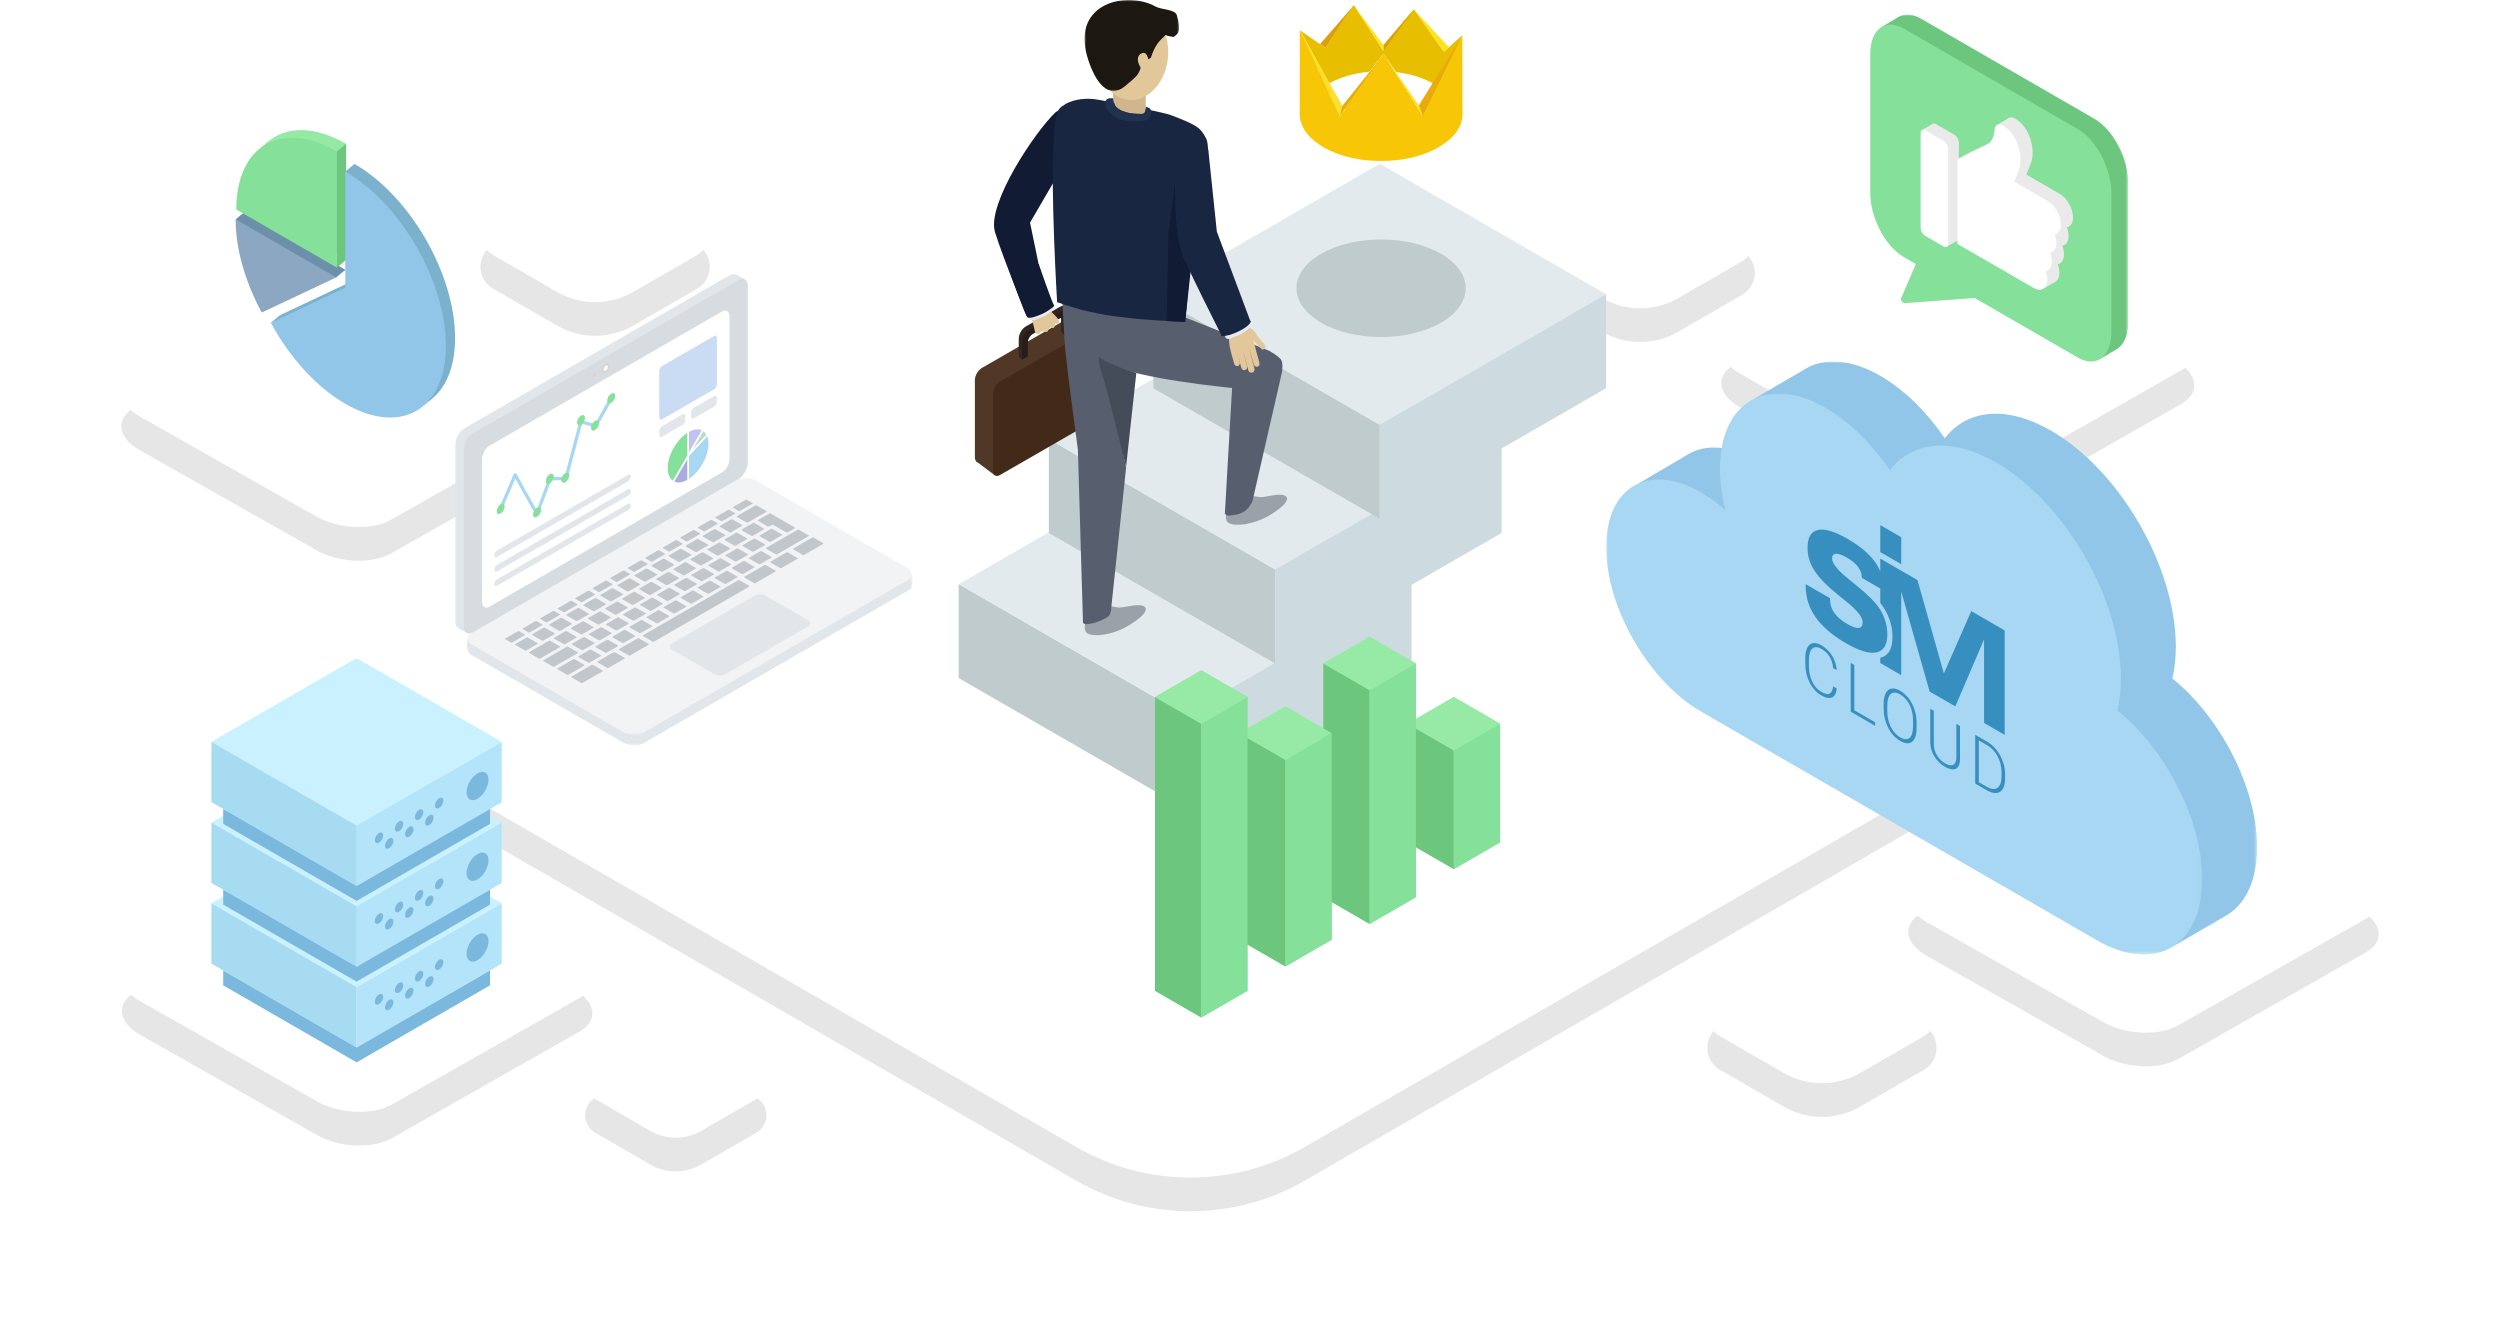 <svg xmlns="http://www.w3.org/2000/svg" xmlns:xlink="http://www.w3.org/1999/xlink" width="742" height="396" viewBox="0 0 742 396"><defs><polygon id="s" points="0 0 86.186 0 86.186 49.76 0 49.76"/><polygon id="u" points="0 0 86.186 0 86.186 49.76 0 49.76"/><polygon id="w" points="0 0 73.298 0 73.298 102.308 0 102.308"/><polygon id="y" points="0 0 28.105 0 28.105 27.011 0 27.011"/><polygon id="A" points="0 0 4.347 0 4.347 3.128 0 3.128"/><polygon id="C" points="0 0 132.15 0 132.15 76.297 0 76.297"/><polygon id="E" points="0 0 84.328 0 84.328 105.324 0 105.324"/><polygon id="G" points="0 0 132.15 0 132.15 76.297 0 76.297"/><polygon id="I" points="0 0 183.521 0 183.521 173.712 0 173.712"/><polygon id="K" points="0 0 176.893 0 176.893 166.53 0 166.53"/><filter id="b" width="115.8%" height="130.2%" x="-7.9%" y="-12%" filterUnits="objectBoundingBox"><feOffset dy="10" in="SourceAlpha" result="shadowOffsetOuter1"/><feGaussianBlur in="shadowOffsetOuter1" result="shadowBlurOuter1" stdDeviation="18"/><feColorMatrix in="shadowBlurOuter1" values="0 0 0 0 0.216 0 0 0 0 0.561 0 0 0 0 0.749 0 0 0 0.3 0"/></filter><filter id="d" width="184.5%" height="248.9%" x="-42.3%" y="-61.8%" filterUnits="objectBoundingBox"><feOffset dy="10" in="SourceAlpha" result="shadowOffsetOuter1"/><feGaussianBlur in="shadowOffsetOuter1" result="shadowBlurOuter1" stdDeviation="18"/><feColorMatrix in="shadowBlurOuter1" values="0 0 0 0 0.216 0 0 0 0 0.561 0 0 0 0 0.749 0 0 0 0.3 0"/></filter><filter id="f" width="184.5%" height="248.9%" x="-42.3%" y="-61.8%" filterUnits="objectBoundingBox"><feOffset dy="10" in="SourceAlpha" result="shadowOffsetOuter1"/><feGaussianBlur in="shadowOffsetOuter1" result="shadowBlurOuter1" stdDeviation="18"/><feColorMatrix in="shadowBlurOuter1" values="0 0 0 0 0.216 0 0 0 0 0.561 0 0 0 0 0.749 0 0 0 0.3 0"/></filter><filter id="h" width="184.5%" height="248.9%" x="-42.3%" y="-61.8%" filterUnits="objectBoundingBox"><feOffset dy="10" in="SourceAlpha" result="shadowOffsetOuter1"/><feGaussianBlur in="shadowOffsetOuter1" result="shadowBlurOuter1" stdDeviation="18"/><feColorMatrix in="shadowBlurOuter1" values="0 0 0 0 0.216 0 0 0 0 0.561 0 0 0 0 0.749 0 0 0 0.3 0"/></filter><filter id="j" width="223.8%" height="331.2%" x="-61.9%" y="-94.8%" filterUnits="objectBoundingBox"><feOffset dy="10" in="SourceAlpha" result="shadowOffsetOuter1"/><feGaussianBlur in="shadowOffsetOuter1" result="shadowBlurOuter1" stdDeviation="18"/><feColorMatrix in="shadowBlurOuter1" values="0 0 0 0 0.216 0 0 0 0 0.561 0 0 0 0 0.749 0 0 0 0.3 0"/></filter><filter id="l" width="261.1%" height="398.3%" x="-80.5%" y="-122.8%" filterUnits="objectBoundingBox"><feOffset dy="10" in="SourceAlpha" result="shadowOffsetOuter1"/><feGaussianBlur in="shadowOffsetOuter1" result="shadowBlurOuter1" stdDeviation="18"/><feColorMatrix in="shadowBlurOuter1" values="0 0 0 0 0.216 0 0 0 0 0.561 0 0 0 0 0.749 0 0 0 0.3 0"/></filter><filter id="n" width="223.8%" height="331.2%" x="-61.9%" y="-94.8%" filterUnits="objectBoundingBox"><feOffset dy="10" in="SourceAlpha" result="shadowOffsetOuter1"/><feGaussianBlur in="shadowOffsetOuter1" result="shadowBlurOuter1" stdDeviation="18"/><feColorMatrix in="shadowBlurOuter1" values="0 0 0 0 0.216 0 0 0 0 0.561 0 0 0 0 0.749 0 0 0 0.3 0"/></filter><filter id="p" width="223.8%" height="331.2%" x="-61.9%" y="-94.8%" filterUnits="objectBoundingBox"><feOffset dy="10" in="SourceAlpha" result="shadowOffsetOuter1"/><feGaussianBlur in="shadowOffsetOuter1" result="shadowBlurOuter1" stdDeviation="18"/><feColorMatrix in="shadowBlurOuter1" values="0 0 0 0 0.216 0 0 0 0 0.561 0 0 0 0 0.749 0 0 0 0.3 0"/></filter><filter id="r" width="184.1%" height="247.5%" x="-42%" y="-61.2%" filterUnits="objectBoundingBox"><feOffset dy="10" in="SourceAlpha" result="shadowOffsetOuter1"/><feGaussianBlur in="shadowOffsetOuter1" result="shadowBlurOuter1" stdDeviation="18"/><feColorMatrix in="shadowBlurOuter1" values="0 0 0 0 0.216 0 0 0 0 0.561 0 0 0 0 0.749 0 0 0 0.3 0"/></filter><path id="a" d="M283.393,340.405 L61.626,212.368 C54.411,208.203 51.94,198.977 56.105,191.763 C57.429,189.47 59.333,187.566 61.626,186.242 L283.388,58.208 C304.39,46.083 330.264,46.083 351.266,58.209 L573.032,186.246 C580.247,190.411 582.719,199.637 578.553,206.851 C577.23,209.144 575.325,211.048 573.032,212.372 L351.27,340.406 C330.269,352.531 304.394,352.531 283.393,340.405 Z"/><path id="c" d="M58.648,327.19 L58.197,326.943 L5.579,297.133 C-0.83,293.48 -1.626,288.012 3.7,284.776 L3.991,284.605 L59.785,252.915 C65.321,249.777 74.977,250.089 81.422,253.555 L81.866,253.802 L134.419,283.654 C140.828,287.307 141.604,292.775 136.358,295.971 L136.072,296.14 L80.278,327.83 C74.873,330.894 65.641,330.67 59.12,327.432 L58.648,327.19 Z"/><path id="e" d="M58.466,153.613 L58.015,153.366 L5.397,123.556 C-1.012,119.903 -1.808,114.435 3.518,111.199 L3.809,111.028 L59.603,79.338 C65.139,76.2 74.795,76.512 81.24,79.978 L81.684,80.225 L134.238,110.077 C140.647,113.73 141.422,119.198 136.177,122.394 L135.89,122.563 L80.096,154.253 C74.692,157.317 65.459,157.093 58.938,153.855 L58.466,153.613 Z"/><path id="g" d="M588.83,303.69 L588.378,303.443 L535.761,273.633 C529.351,269.98 528.555,264.512 533.881,261.276 L534.173,261.105 L589.966,229.415 C595.503,226.277 605.158,226.589 611.603,230.055 L612.048,230.302 L664.601,260.154 C671.01,263.807 671.785,269.275 666.54,272.471 L666.253,272.64 L610.46,304.33 C605.055,307.394 595.822,307.17 589.302,303.932 L588.83,303.69 Z"/><path id="i" d="M493.438,318.468 L474.495,307.531 C470.887,305.449 469.651,300.836 471.734,297.229 C472.396,296.082 473.348,295.13 474.495,294.468 L493.438,283.531 C500.438,279.49 509.063,279.49 516.064,283.532 L535.007,294.469 C538.615,296.551 539.85,301.164 537.768,304.771 C537.106,305.918 536.154,306.87 535.007,307.532 L516.064,318.469 C509.064,322.51 500.439,322.51 493.438,318.468 Z"/><path id="k" d="M157.07,335.67 L140.66,326.196 C137.791,324.539 136.807,320.87 138.464,318 C138.991,317.088 139.748,316.33 140.66,315.804 L157.069,306.33 C161.71,303.651 167.428,303.651 172.069,306.33 L188.478,315.804 C191.348,317.461 192.331,321.131 190.674,324 C190.148,324.913 189.39,325.67 188.478,326.197 L172.07,335.67 C167.429,338.349 161.711,338.349 157.07,335.67 Z"/><path id="m" d="M439.48,88.468 L420.536,77.531 C416.929,75.449 415.693,70.836 417.776,67.229 C418.438,66.082 419.39,65.13 420.536,64.468 L439.479,53.531 C446.48,49.49 455.105,49.49 462.105,53.532 L481.049,64.469 C484.656,66.551 485.892,71.164 483.809,74.771 C483.147,75.918 482.195,76.87 481.049,77.532 L462.106,88.469 C455.105,92.51 446.48,92.51 439.48,88.468 Z"/><path id="o" d="M129.324,86.637 L110.38,75.7 C106.773,73.617 105.537,69.004 107.62,65.397 C108.282,64.251 109.234,63.298 110.38,62.636 L129.323,51.7 C136.324,47.658 144.949,47.658 151.949,51.7 L170.893,62.637 C174.5,64.72 175.736,69.332 173.654,72.94 C172.992,74.086 172.04,75.038 170.893,75.7 L151.95,86.637 C144.95,90.679 136.325,90.679 129.324,86.637 Z"/><path id="q" d="M533.669,141.164 L533.215,140.914 L480.319,110.824 C473.876,107.137 473.076,101.617 478.43,98.351 L478.723,98.178 L534.811,66.19 C540.377,63.022 550.084,63.337 556.563,66.836 L557.01,67.086 L609.841,97.218 C616.284,100.906 617.063,106.425 611.79,109.651 L611.502,109.822 L555.413,141.81 C549.98,144.902 540.699,144.676 534.143,141.408 L533.669,141.164 Z"/></defs><g fill="none" fill-rule="evenodd" transform="translate(36)"><g opacity=".1"><use xlink:href="#a" fill="#000" filter="url(#b)"/><use xlink:href="#a" fill="#FFF"/></g><g opacity=".1"><use xlink:href="#c" fill="#000" filter="url(#d)"/><use xlink:href="#c" fill="#FFF"/></g><g opacity=".1"><use xlink:href="#e" fill="#000" filter="url(#f)"/><use xlink:href="#e" fill="#FFF"/></g><g opacity=".1"><use xlink:href="#g" fill="#000" filter="url(#h)"/><use xlink:href="#g" fill="#FFF"/></g><g opacity=".1"><use xlink:href="#i" fill="#000" filter="url(#j)"/><use xlink:href="#i" fill="#FFF"/></g><g opacity=".1"><use xlink:href="#k" fill="#000" filter="url(#l)"/><use xlink:href="#k" fill="#FFF"/></g><g opacity=".1"><use xlink:href="#m" fill="#000" filter="url(#n)"/><use xlink:href="#m" fill="#FFF"/></g><g opacity=".1"><use xlink:href="#o" fill="#000" filter="url(#p)"/><use xlink:href="#o" fill="#FFF"/></g><g opacity=".1"><use xlink:href="#q" fill="#000" filter="url(#r)"/><use xlink:href="#q" fill="#FFF"/></g><g transform="translate(26.725 195.307)"><polygon fill="#CAF1FF" points="0 72.802 43.092 97.682 86.186 72.802 43.093 47.922"/><polygon fill="#B4E4F9" points="43.093 97.682 43.093 115.595 86.186 90.715 86.186 72.803"/><polygon fill="#A7DBF2" points=".019 90.7 43.113 115.579 43.113 97.667 .019 72.787"/><path fill="#7AB9DD" d="M66.371 91.692C66.371 92.486 66.928 92.807 67.616 92.411 68.303 92.013 68.86 91.049 68.86 90.255 68.86 89.461 68.303 89.14 67.616 89.536 66.928 89.934 66.371 90.898 66.371 91.692M63.449 96.752C63.449 97.546 64.006 97.868 64.694 97.471 65.381 97.074 65.939 96.109 65.939 95.316 65.939 94.522 65.381 94.2 64.694 94.597 64.006 94.994 63.449 95.959 63.449 96.752M60.42 95.128C60.42 95.922 60.976 96.243 61.664 95.847 62.351 95.449 62.909 94.485 62.909 93.691 62.909 92.898 62.351 92.576 61.664 92.972 60.976 93.37 60.42 94.334 60.42 95.128M57.498 100.188C57.498 100.982 58.055 101.304 58.742 100.907 59.429 100.51 59.987 99.545 59.987 98.752 59.987 97.958 59.429 97.636 58.742 98.033 58.055 98.43 57.498 99.395 57.498 100.188M54.468 98.564C54.468 99.358 55.025 99.679 55.713 99.283 56.4 98.886 56.957 97.921 56.957 97.127 56.957 96.334 56.4 96.012 55.713 96.409 55.025 96.806 54.468 97.77 54.468 98.564M51.546 103.625C51.546 104.418 52.103 104.74 52.791 104.343 53.478 103.946 54.036 102.982 54.036 102.188 54.036 101.394 53.478 101.073 52.791 101.469 52.103 101.866 51.546 102.831 51.546 103.625M48.517 102C48.517 102.794 49.073 103.116 49.761 102.719 50.448 102.322 51.006 101.357 51.006 100.564 51.006 99.77 50.448 99.448 49.761 99.845 49.073 100.242 48.517 101.206 48.517 102M75.751 87.784C75.751 89.862 77.21 90.705 79.009 89.665 80.809 88.626 82.268 86.099 82.268 84.021 82.268 81.943 80.809 81.1 79.009 82.14 77.21 83.179 75.751 85.706 75.751 87.784"/><polygon fill="#7AB9DD" points="43.113 115.59 82.706 92.731 82.706 97.142 43.113 120 3.521 97.142 3.521 92.731"/><g transform="translate(0 23.961)"><mask id="t" fill="#fff"><use xlink:href="#s"/></mask><polygon fill="#CAF1FF" points="43.092 49.76 86.186 24.879 43.093 0 0 24.88" mask="url(#t)"/></g><polygon fill="#B4E4F9" points="43.093 91.634 86.186 66.754 86.186 48.841 43.093 73.721"/><polygon fill="#A7DBF2" points=".02 66.739 43.113 91.619 43.113 73.706 .02 48.826"/><path fill="#7AB9DD" d="M66.371 67.731C66.371 68.525 66.928 68.846 67.616 68.45 68.303 68.052 68.86 67.088 68.86 66.294 68.86 65.5 68.303 65.179 67.616 65.575 66.928 65.973 66.371 66.937 66.371 67.731M63.449 72.791C63.449 73.585 64.006 73.906 64.694 73.51 65.381 73.113 65.939 72.148 65.939 71.354 65.939 70.561 65.381 70.239 64.694 70.636 64.006 71.033 63.449 71.997 63.449 72.791M60.42 71.167C60.42 71.961 60.976 72.282 61.664 71.886 62.351 71.488 62.909 70.524 62.909 69.73 62.909 68.936 62.351 68.615 61.664 69.011 60.976 69.409 60.42 70.373 60.42 71.167M57.498 76.227C57.498 77.021 58.055 77.343 58.742 76.946 59.429 76.549 59.987 75.584 59.987 74.791 59.987 73.997 59.429 73.675 58.742 74.072 58.055 74.469 57.498 75.434 57.498 76.227M54.468 74.603C54.468 75.397 55.025 75.718 55.713 75.322 56.4 74.925 56.957 73.96 56.957 73.166 56.957 72.373 56.4 72.051 55.713 72.448 55.025 72.845 54.468 73.809 54.468 74.603M51.546 79.663C51.546 80.457 52.103 80.779 52.791 80.382 53.478 79.985 54.036 79.021 54.036 78.227 54.036 77.433 53.478 77.111 52.791 77.508 52.103 77.905 51.546 78.87 51.546 79.663M48.517 78.039C48.517 78.833 49.073 79.154 49.761 78.758 50.448 78.361 51.006 77.396 51.006 76.602 51.006 75.809 50.448 75.487 49.761 75.884 49.073 76.281 48.517 77.245 48.517 78.039M75.751 63.823C75.751 65.901 77.21 66.744 79.009 65.704 80.809 64.665 82.268 62.138 82.268 60.06 82.268 57.982 80.809 57.139 79.009 58.179 77.21 59.218 75.751 61.745 75.751 63.823"/><polygon fill="#7AB9DD" points="43.113 91.629 82.706 68.769 82.706 73.181 43.113 96.039 3.521 73.181 3.521 68.769"/><mask id="v" fill="#fff"><use xlink:href="#u"/></mask><polygon fill="#CAF1FF" points="43.092 49.76 86.186 24.879 43.093 0 0 24.88" mask="url(#v)"/><polygon fill="#B4E4F9" points="43.093 67.673 86.186 42.793 86.186 24.88 43.093 49.76"/><polygon fill="#A7DBF2" points=".02 42.778 43.113 67.658 43.113 49.745 .02 24.865"/><path fill="#7AB9DD" d="M66.371 43.77C66.371 44.564 66.928 44.885 67.616 44.489 68.303 44.091 68.86 43.127 68.86 42.333 68.86 41.539 68.303 41.218 67.616 41.614 66.928 42.012 66.371 42.976 66.371 43.77M63.449 48.83C63.449 49.624 64.006 49.945 64.694 49.549 65.381 49.152 65.939 48.187 65.939 47.393 65.939 46.6 65.381 46.278 64.694 46.675 64.006 47.072 63.449 48.036 63.449 48.83M60.42 47.206C60.42 48 60.976 48.321 61.664 47.925 62.351 47.527 62.909 46.563 62.909 45.769 62.909 44.975 62.351 44.654 61.664 45.05 60.976 45.448 60.42 46.412 60.42 47.206M57.498 52.266C57.498 53.06 58.055 53.382 58.742 52.985 59.429 52.588 59.987 51.623 59.987 50.83 59.987 50.036 59.429 49.714 58.742 50.111 58.055 50.508 57.498 51.473 57.498 52.266M54.468 50.642C54.468 51.436 55.025 51.757 55.713 51.361 56.4 50.964 56.957 49.999 56.957 49.205 56.957 48.412 56.4 48.09 55.713 48.487 55.025 48.884 54.468 49.848 54.468 50.642M51.546 55.702C51.546 56.496 52.103 56.818 52.791 56.421 53.478 56.024 54.036 55.059 54.036 54.266 54.036 53.472 53.478 53.15 52.791 53.547 52.103 53.944 51.546 54.909 51.546 55.702M48.517 54.078C48.517 54.872 49.073 55.193 49.761 54.797 50.448 54.4 51.006 53.435 51.006 52.641 51.006 51.848 50.448 51.526 49.761 51.923 49.073 52.32 48.517 53.284 48.517 54.078M75.751 39.862C75.751 41.94 77.21 42.783 79.009 41.743 80.809 40.704 82.268 38.177 82.268 36.099 82.268 34.021 80.809 33.178 79.009 34.217 77.21 35.257 75.751 37.784 75.751 39.862"/><polygon fill="#7AB9DD" points="43.113 67.668 82.706 44.808 82.706 49.219 43.113 72.078 3.521 49.219 3.521 44.808"/></g><g transform="translate(519.091 4.307)"><g transform="translate(3.269)"><mask id="x" fill="#fff"><use xlink:href="#w"/></mask><path fill="#6DC67E" d="M63.321,30.988 L11.719,1.195 C9.192,-0.263 6.887,-0.34 5.129,0.709 C5.129,0.709 5.129,0.705 5.129,0.705 L0,3.775 C0,3.775 1.088,4.333 2.238,4.876 C1.918,5.997 1.741,7.288 1.741,8.738 L1.741,49.949 C1.741,57.297 6.209,65.831 11.719,69.012 L15.261,71.058 L10.937,81.11 C10.504,81.506 11.335,82.721 12.005,82.671 L32.731,81.144 L63.321,98.805 C63.721,99.036 64.115,99.229 64.503,99.391 L64.868,102.308 L70.03,99.222 L70.03,99.222 C70.148,99.148 70.263,99.068 70.376,98.983 C72.182,97.618 73.299,94.936 73.299,91.263 L73.299,50.051 C73.299,42.704 68.832,34.169 63.321,30.988" mask="url(#x)"/></g><path fill="#85E09A" d="M61.58,33.986 L9.977,4.193 C4.467,1.011 0,4.388 0,11.735 L0,52.947 C0,60.294 4.467,68.829 9.977,72.01 L13.52,74.055 L9.196,84.107 C8.763,84.504 9.593,85.718 10.264,85.668 L30.989,84.141 L61.58,101.803 C67.09,104.984 71.557,101.607 71.557,94.261 L71.557,53.049 C71.557,45.701 67.09,37.167 61.58,33.986"/><path fill="#EAEAEA" d="M54.969 79.298 51.447 81.332C51.447 81.332 49.046 72.909 49.291 72.95 49.537 72.991 54.969 79.298 54.969 79.298M41.225 30.651 37.822 32.661C37.822 32.661 41.317 35.987 41.17 35.742 41.023 35.496 41.225 30.651 41.225 30.651"/><polygon fill="#EAEAEA" points="29.465 40.924 25.812 42.974 31.608 46.63"/><polygon fill="#EAEAEA" points="18.538 32.453 15.284 34.309 19.026 39.671"/><path fill="#EAEAEA" d="M24.95 35.665 19.52 32.531C18.774 32.1 18.164 32.448 18.164 33.314L18.164 61.524C18.164 62.389 18.771 63.442 19.52 63.875L24.95 67.009C25.699 67.442 26.307 67.091 26.307 66.226L26.307 38.016C26.307 37.151 25.696 36.096 24.95 35.665M56.792 53.567C56.573 53.398 46.338 47.532 46.338 47.532L47.768 43.854C48.755 41.313 48.116 36.195 45.379 32.926 44.488 31.862 43.243 30.867 42.239 30.579 41.663 30.414 41.157 30.562 40.856 30.977 40.509 31.455 40.544 32.268 40.421 32.949 40.108 34.675 39.327 36.038 38.119 36.701 36.012 37.857 29.465 40.924 29.465 40.924L29.465 66 52.087 79.06C55.14 80.825 57.14 78.044 55.634 74.1 57.429 73.809 58.042 71.368 56.991 68.615 58.786 68.323 59.4 65.883 58.349 63.129 61.445 62.628 60.41 56.362 56.792 53.567"/><polygon fill="#EAEAEA" points="22.731 68.906 26.019 67.023 22.235 63.679"/><path fill="#FFF" d="M21.74 37.488 16.311 34.354C15.565 33.923 14.954 34.272 14.954 35.138L14.954 63.348C14.954 64.213 15.562 65.265 16.311 65.698L21.74 68.833C22.489 69.265 23.098 68.914 23.098 68.049L23.098 39.839C23.098 38.974 22.487 37.919 21.74 37.488M53.194 55.658C52.976 55.489 42.741 49.623 42.741 49.623L44.17 45.945C45.157 43.404 44.518 38.286 41.781 35.017 40.89 33.953 39.645 32.958 38.641 32.67 38.065 32.505 37.559 32.653 37.258 33.068 36.911 33.547 36.947 34.359 36.823 35.04 36.51 36.766 35.73 38.129 34.521 38.792 32.414 39.948 25.868 43.016 25.868 43.016L25.868 68.091 48.489 81.151C49.833 81.928 50.973 81.824 51.7 81.127 52.624 80.241 52.879 78.399 52.037 76.191 53.831 75.9 54.445 73.459 53.394 70.706 55.189 70.415 55.802 67.974 54.751 65.221 57.848 64.719 56.812 58.453 53.194 55.658"/></g><g transform="translate(248.536)"><polygon fill="#C0CBCE" points="0 201.257 67.203 240 67.203 212.106 0 173.363"/><polygon fill="#E2EAED" points=".033 173.386 67.236 212.129 134.438 173.387 67.234 134.644"/><polygon fill="#CDDBE0" points="67.204 212.105 67.204 239.999 134.407 201.256 134.407 173.362"/><polygon fill="#C0CBCE" points="93.966 196.942 26.763 158.199 26.763 130.305 93.966 169.048"/><polygon fill="#E2EAED" points="93.967 169.047 26.764 130.304 93.966 91.562 161.169 130.306"/><polygon fill="#CDDBE0" points="161.139 158.175 93.936 196.918 93.936 169.025 161.139 130.281"/><polygon fill="#C0CBCE" points="124.983 153.995 57.78 115.251 57.78 87.357 124.983 126.101"/><polygon fill="#E2EAED" points="57.781 87.357 124.984 126.101 192.187 87.357 124.984 48.614"/><polygon fill="#CDDBE0" points="124.952 126.077 124.952 153.971 192.155 115.229 192.155 87.332"/><g transform="translate(4.81)"><path fill="#513826" d="M2.077,109.203 L11.001,104.058 L12.723,103.066 L23.561,96.818 L25.284,95.824 L34.277,90.64 C35.419,89.982 36.354,90.52 36.354,91.837 L36.354,114.791 C36.354,116.108 35.419,117.725 34.277,118.384 L2.077,136.947 C0.935,137.607 0,137.067 0,135.75 L0,112.796 C0,111.479 0.935,109.862 2.077,109.203"/><polygon fill="#513826" points="5.961 141.099 .364 136.903 .765 135.405 7.194 132.477"/><path fill="#513826" d="M36.051,90.771 L41.196,94.571 L35.978,98.29 C35.978,98.29 34.655,93.33 34.646,93.297 C34.639,93.263 36.051,90.771 36.051,90.771"/><path fill="#422918" d="M7.466,113.237 L16.39,108.092 L18.112,107.098 L28.949,100.85 L30.673,99.858 L39.665,94.674 C40.808,94.015 41.742,94.554 41.742,95.871 L41.742,118.825 C41.742,120.141 40.808,121.759 39.665,122.417 L7.466,140.98 C6.323,141.64 5.389,141.1 5.389,139.783 L5.389,116.829 C5.389,115.512 6.323,113.895 7.466,113.237"/><path fill="#302520" d="M25.58,94.458 C25.58,93.525 24.919,93.143 24.109,93.61 L16.215,98.162 C15.405,98.628 14.743,99.773 14.743,100.706 L14.743,104.798 L13.021,105.791 L13.021,100.502 C13.021,99.185 13.956,97.567 15.098,96.909 L25.225,91.071 C26.368,90.412 27.302,90.951 27.302,92.268 L27.302,97.557 L25.58,98.55 L25.58,94.458 Z"/><polygon fill="#302520" points="26.837 91.03 27.865 92.052 27.242 92.198 26.555 91.636"/><polygon fill="#302520" points="13.021 105.791 13.995 106.764 14.231 104.759 13.332 105.01"/><polygon fill="#302520" points="25.58 98.55 26.554 99.449 26.908 98.077 26.426 97.695 25.838 98.198"/><path fill="#281E18" d="M26.554,95.431 C26.554,94.498 25.893,94.116 25.083,94.583 L17.189,99.135 C16.378,99.6 15.717,100.746 15.717,101.679 L15.717,105.771 L13.995,106.763 L13.995,101.474 C13.995,100.157 14.929,98.54 16.072,97.881 L26.199,92.043 C27.342,91.385 28.276,91.923 28.276,93.24 L28.276,98.529 L26.554,99.523 L26.554,95.431 Z"/><path fill="#E2C79A" d="M21.487,98.454 C21.781,98.235 21.86,97.475 22.276,97.269 C22.504,97.157 22.599,97.295 22.976,97.352 C24.015,97.512 23.485,96.094 23.901,96.037 C24.062,96.016 24.3,96.158 24.566,96.079 C25.007,95.946 25.312,95.333 24.227,94.098 C23.218,92.949 20.433,90.444 20.433,90.444 C20.433,90.444 18.108,90.646 17.001,92.493 C16.449,93.411 16.67,94.058 17.016,95.158 C17.447,96.525 17.826,98.49 17.826,98.49 C17.826,98.49 18.339,99.171 18.853,99.231 C19.028,99.25 19.751,98.308 19.94,98.32 C20.58,98.364 21.206,98.663 21.487,98.454"/><path fill="#E7EAF2" d="M22.964,89.988 C22.964,89.988 23.355,91.01 23.753,91.287 C24.15,91.565 21.002,93.772 20.143,94.011 C19.283,94.249 18.189,95.004 17.13,95.083 C16.071,95.162 15.953,93.373 15.953,93.373 L22.964,89.988 Z"/><path fill="#111B33" d="M18.924,78.304 C18.924,78.304 23.022,90.191 23.445,90.487 C23.87,90.783 22.75,91.555 21.045,92.629 C20.241,93.135 16.26,94.881 15.58,94.162 C14.827,93.364 10.845,82.106 10.845,82.106 L18.924,78.304 Z"/><path fill="#111B33" d="M23.846,33.42 C18.041,38.892 3.382,60.551 5.984,68.943 C8.472,76.969 15.562,94.109 15.562,94.109 L21.406,90.492 L16.369,66.063 L26.632,48.467 L31.091,31.264 C31.091,31.264 25.471,31.888 23.846,33.42"/><path fill="#9AA1A8" d="M86.553 153.446C82.699 155.563 77.349 156.382 75.342 155.224 73.333 154.067 74.931 148.744 79.499 147.148 81.402 146.482 83.661 147.842 85.692 147.491 88.449 147.016 90.901 146.482 92.057 147.148 94.064 148.306 90.588 151.231 86.553 153.446M44.645 186.217C40.792 188.333 35.442 189.153 33.435 187.995 31.426 186.837 33.024 181.515 37.592 179.919 39.494 179.253 41.754 180.612 43.785 180.262 46.542 179.787 48.995 179.253 50.15 179.919 52.157 181.077 48.681 184.002 44.645 186.217"/><path fill="#575E6D" d="M61.319,93.791 L87.399,104.132 C87.399,104.132 90.337,105.786 90.946,106.866 C91.509,107.869 91.17,110.362 91.17,110.362 L82.354,148.874 L81.254,150.63 C79.778,152.299 78.125,152.758 75.91,153.016 C75.91,153.016 75.178,153.035 75.108,153.021 C74.731,152.956 74.19,152.5 74.19,152.5 L76.341,115.147 C76.341,115.147 47.249,112.361 40.612,108.066 C38.455,106.669 44.876,138.849 44.876,138.849 L40.47,180.405 C40.47,180.405 40.497,182.036 39.661,182.873 C38.546,183.989 33.122,186.079 32.087,184.89 L30.572,133.464 C30.572,133.464 27.63,111.847 26.911,104.64 C26.417,99.703 25.727,84.888 25.727,84.888 L60.623,90.73 L61.319,93.791 Z"/><path fill="#454C59" d="M47.916,110.721 C47.916,110.721 39.694,108.224 37.177,106.175 C35.883,105.122 37.473,110.457 38.752,114.377 C39.365,116.26 44.876,138.541 44.876,138.541 L47.916,110.721 Z"/><path fill="#192642" d="M23.415,42.29 C23.515,41.008 23.436,35.276 24.803,32.697 C25.11,32.119 25.629,31.664 26.26,31.304 C28.106,29.847 32.329,28.725 36.892,29.646 C36.892,29.646 48.103,31.712 54.797,33.276 L54.82,33.282 C55.305,33.396 55.766,33.507 56.197,33.615 L56.215,33.619 L56.215,33.619 C56.862,33.78 57.455,33.892 57.931,34.074 C66.334,37.27 66.938,37.917 68.702,41.239 C69.405,42.559 69.329,47.784 68.772,48.958 L65.417,68.873 L64.14,76.691 L62.424,95.5 L60.389,95.388 L60.382,95.447 C60.382,95.447 49.65,94.914 46.109,94.408 C43.955,94.098 39.484,93.959 31.403,91.871 C28.542,91.132 24.403,89.68 24.403,89.68 C24.403,89.68 22.374,55.617 23.415,42.29"/><path fill="#D1B58C" d="M41.009,27.686 L41.009,28.537 C41.043,29.534 41.214,30.948 41.871,31.669 C43.904,33.896 48.274,33.817 49.603,33.817 C50.395,33.818 50.638,33.058 50.706,32.441 L50.706,25.782 C50.706,24.829 49.924,24.049 48.97,24.049 L42.745,24.049 C41.791,24.049 41.009,24.829 41.009,25.782 L41.009,27.42 L41.022,27.428 C41.022,27.428 41.015,27.525 41.009,27.686"/><polygon fill="#111B33" points="60.39 46.71 65.573 66.245 65.716 66.515 64.762 73.686 62.404 95.572 56.924 95.257 57.418 69.43"/><path fill="#E2C79A" d="M57.262,17.563 C56.376,24.917 51.072,30.327 45.413,29.647 C39.755,28.969 35.886,22.456 36.771,15.102 C37.657,7.748 42.962,2.338 48.62,3.017 C54.278,3.697 58.148,10.209 57.262,17.563"/><g transform="translate(32.53)"><mask id="z" fill="#fff"><use xlink:href="#y"/></mask><path fill="#1C1711" d="M24.044,10.4 C22.031,12.334 21.026,13.249 19.722,17.045 C19.615,17.355 19.242,17.349 18.951,17.616 C18.861,17.035 18.335,15.499 17.435,15.693 C15.546,16.102 15.495,17.968 16.399,19.588 C16.752,20.222 16.763,20.133 16.051,21.641 C15.493,22.824 13.327,24.436 12.312,25.332 C6.36,30.592 2.359,22.333 0.725,16.458 C-3.605,0.896 12.528,-2.833 21.087,1.943 C22.762,2.878 26.842,2.743 27.382,4.462 C28.999,9.594 27.556,10.133 26.437,10.975 C25.727,10.805 24.686,10.74 24.044,10.4" mask="url(#z)"/></g><path fill="#21324F" d="M51.823,32.104 C51.591,31.942 50.719,31.669 50.719,31.669 C50.719,31.669 50.752,32.022 50.707,32.441 C50.638,33.057 50.394,33.817 49.604,33.817 C48.275,33.817 43.903,33.896 41.872,31.669 C41.213,30.948 41.044,29.387 41.05,29.188 L40.877,29.171 L40.076,29.155 C40.076,29.155 39.37,29.152 38.909,29.728 C38.446,30.305 38.399,31.716 39.959,33.31 C40.252,33.609 40.775,34.099 41.119,34.353 C42.884,35.651 44.161,35.917 47.26,36.002 C48.768,36.044 49.921,35.887 50.707,35.697 C51.527,35.497 51.992,34.715 52.033,34.585 C52.248,33.9 52.286,33.87 52.335,33.241 C52.363,32.854 52.142,32.326 51.823,32.104"/><path fill="#E2C79A" d="M82.602,99.046 L82.602,99.046 C82.989,98.852 83.522,99.117 83.784,99.638 L86.052,102.317 C86.315,102.838 86.295,103.077 86.052,103.419 L85.826,103.617 C85.371,103.798 85.362,103.848 84.755,103.311 L82.244,100.569 C81.982,100.049 82.215,99.24 82.602,99.046"/><path fill="#E2C79A" d="M79.088,96.35 L79.821,96.87 C79.821,96.87 79.847,96.869 79.895,96.869 C80.778,96.855 81.634,97.168 82.303,97.743 C82.808,98.177 83.446,98.815 83.614,99.398 C83.614,99.398 83.368,99.855 82.814,100.041 L82.635,101 L84.447,107.679 C84.508,107.905 84.492,108.145 84.401,108.359 C84.307,108.58 84.166,108.761 83.793,108.846 C83.793,108.846 83.491,108.984 83.078,108.635 C82.931,108.51 82.827,108.343 82.776,108.157 L81.212,102.704 L82.983,109.439 C83.059,109.727 82.963,110.09 82.755,110.304 C82.531,110.534 82.531,110.534 82.112,110.616 C82.112,110.616 81.422,110.678 81.168,109.977 L79.454,103.593 L80.777,108.809 C80.857,109.131 80.743,109.474 80.478,109.672 C80.385,109.742 80.272,109.797 80.135,109.82 C80.135,109.82 79.467,110.115 79.074,109.163 L77.575,103.755 L78.616,107.648 C78.678,107.894 78.615,108.155 78.445,108.342 C78.273,108.532 78.278,108.644 77.937,108.639 C77.937,108.639 77.09,108.771 76.915,107.741 C76.915,107.741 75.574,103.476 75.479,101.745 C75.463,101.457 75.41,100.166 75.41,100.166 C75.41,100.166 75.412,99.808 75.369,99.096 L75.275,98.36 L79.088,96.35 Z"/><path fill="#E7EAF2" d="M81.042,95.5 C81.042,95.5 81.434,96.521 81.831,96.799 C82.229,97.076 79.081,99.284 78.222,99.522 C77.362,99.76 76.268,100.516 75.209,100.595 C74.15,100.674 74.031,98.885 74.031,98.885 L81.042,95.5 Z"/><path fill="#192642" d="M60.639,37.9 C59.176,45.735 58.358,68.561 61.969,76.57 C64.967,83.22 71.4,96.006 72.955,99.086 C73.177,99.524 73.108,99.756 73.3,99.765 C75.621,99.87 80.915,97.529 81.867,95.593 C81.939,95.447 81.64,94.986 81.64,94.986 L71.814,68.757 L69.259,44.299 L66.264,40.438 C66.264,40.438 61.048,35.706 60.639,37.9"/><path fill="#C0CBCE" d="M138.321,95.791 C128.51,101.447 112.605,101.446 102.795,95.791 C92.985,90.135 92.985,80.965 102.795,75.31 C112.604,69.654 128.51,69.654 138.321,75.31 C148.131,80.967 148.131,90.135 138.321,95.791"/><path fill="#E7BE00" d="M113.269 2.64 113.269 2.643C113.27 2.643 113.27 2.643 113.272 2.645 113.272 2.645 113.269 2.64 113.269 2.64M113.345 2.745C113.344 2.747 113.344 2.748 113.344 2.75L113.347 2.75 113.345 2.745Z"/><path fill="#E7BE00" d="M144.532,10.552 C144.239,10.816 143.946,11.08 143.653,11.344 C142.666,12.233 141.678,13.122 140.69,14.011 C140.247,14.429 139.806,14.847 139.36,15.262 C139.216,15.397 139.155,15.256 139.088,15.164 C138.645,14.552 138.197,13.943 137.762,13.324 C137.14,12.443 136.512,11.564 135.879,10.689 C135.265,9.842 134.696,8.962 134.095,8.103 C133.148,6.75 132.192,5.403 131.237,4.054 C131.05,3.792 130.792,3.576 130.712,3.245 C130.617,3.132 130.513,3.025 130.431,2.904 C130.314,2.732 130.241,2.783 130.127,2.918 C128.577,4.763 127.022,6.603 125.465,8.442 C124.069,10.092 122.67,11.742 121.273,13.391 C121.275,13.96 121.276,14.527 121.278,15.096 C120.909,14.735 120.69,14.271 120.416,13.845 C119.829,12.934 119.241,12.025 118.657,11.114 C117.777,9.739 116.905,8.36 116.02,6.988 C115.414,6.048 114.785,5.119 114.183,4.175 C113.924,3.769 113.676,3.358 113.394,2.966 C113.352,2.905 113.308,2.834 113.344,2.751 C113.27,2.749 113.264,2.699 113.268,2.643 C113.182,2.622 113.145,2.561 113.142,2.476 C113.03,2.308 112.925,2.135 112.805,1.971 C112.441,1.467 112.438,1.469 112.067,1.974 C112.023,2.293 111.792,2.509 111.625,2.76 C110.891,3.866 110.15,4.967 109.411,6.069 C108.864,6.885 108.301,7.689 107.771,8.516 C107.212,9.388 106.586,10.217 106.045,11.104 C105.608,11.821 105.1,12.494 104.626,13.191 C104.478,13.411 104.336,13.637 104.204,13.867 C104.08,14.083 103.984,14.2 103.719,13.99 C103.312,13.67 102.845,13.429 102.457,13.08 C102.369,13.084 102.312,13.022 102.249,12.978 C101.469,12.437 100.692,11.893 99.912,11.353 C98.791,10.578 97.67,9.804 96.549,9.03 C96.587,9.302 96.767,9.505 96.895,9.733 C98.001,11.73 99.107,13.726 100.219,15.72 C101.143,17.38 102.079,19.033 103.003,20.693 C103.669,21.89 104.324,23.092 104.987,24.29 C105.063,24.426 105.124,24.577 105.274,24.658 C106.371,24.095 107.483,23.565 108.644,23.14 C111.103,22.241 113.638,21.675 116.237,21.379 C116.453,21.355 116.668,21.326 116.882,21.299 C117.133,21.25 117.271,21.069 117.415,20.881 C118.151,19.924 118.896,18.973 119.636,18.02 C119.692,17.949 119.75,17.883 119.851,17.883 L119.851,17.883 C119.853,17.833 119.862,17.789 119.911,17.765 L119.912,17.765 C119.941,17.627 119.967,17.486 120.149,17.469 L120.149,17.468 C120.181,17.246 120.287,17.078 120.505,16.994 L120.505,16.994 C120.531,16.755 120.578,16.528 120.86,16.46 C120.988,16.392 121.058,16.275 121.138,16.163 C121.223,16.046 121.332,15.984 121.441,16.143 C121.769,16.619 122.12,17.081 122.402,17.587 C122.403,17.607 122.405,17.625 122.406,17.645 C122.426,17.663 122.446,17.682 122.466,17.701 C122.669,17.908 122.845,18.134 122.937,18.413 L122.94,18.417 C123.254,18.706 123.429,19.097 123.682,19.429 C124.037,19.895 124.304,20.425 124.717,20.848 C124.793,20.768 124.849,20.699 124.887,20.637 C124.849,20.699 124.793,20.768 124.717,20.848 C124.782,21.071 124.896,21.261 125.093,21.391 C126.483,21.582 127.865,21.81 129.228,22.148 C131.352,22.676 133.405,23.392 135.348,24.41 C135.963,24.732 135.964,24.724 135.605,25.313 C134.407,27.275 133.212,29.24 132.016,31.203 C131.991,31.245 131.974,31.291 131.954,31.336 C131.897,31.434 131.944,31.518 131.977,31.614 C132.259,32.421 132.535,33.231 132.811,34.042 C132.839,34.124 132.84,34.215 132.852,34.301 C133.018,34.374 133.039,34.21 133.075,34.137 C133.396,33.476 133.728,32.819 134.062,32.162 C134.506,31.289 134.896,30.388 135.324,29.505 C135.759,28.605 136.214,27.713 136.658,26.817 C137.182,25.755 137.706,24.691 138.225,23.626 C138.692,22.664 139.118,21.681 139.625,20.739 C140.308,19.472 140.85,18.137 141.519,16.862 C141.939,16.058 142.298,15.221 142.699,14.406 C143.282,13.226 143.875,12.051 144.467,10.875 C144.518,10.772 144.542,10.646 144.665,10.592 C144.674,10.4 144.597,10.493 144.532,10.552"/><path fill="#F7C707" d="M108.541,34.216 C108.526,34.099 108.643,34.099 108.723,34.032 C108.764,34.155 108.751,34.237 108.654,34.278 C108.605,34.299 108.547,34.266 108.541,34.216 M144.725,33.665 C144.709,32.491 144.698,31.318 144.693,30.144 C144.665,23.726 144.68,17.306 144.678,10.887 C144.678,10.789 144.671,10.691 144.666,10.593 C144.542,10.646 144.517,10.772 144.466,10.875 C143.876,12.051 143.281,13.225 142.7,14.407 C142.298,15.222 141.94,16.058 141.518,16.862 C140.85,18.136 140.309,19.472 139.626,20.74 C139.119,21.681 138.693,22.665 138.224,23.627 C137.707,24.692 137.183,25.754 136.658,26.816 C136.215,27.715 135.76,28.605 135.323,29.506 C134.897,30.388 134.507,31.289 134.062,32.161 C133.729,32.818 133.396,33.475 133.075,34.138 C133.04,34.211 133.018,34.375 132.853,34.302 C132.343,33.613 131.937,32.859 131.477,32.14 C130.969,31.348 130.47,30.55 129.986,29.743 C129.471,28.883 128.927,28.042 128.388,27.199 C127.69,26.106 127.006,25.003 126.305,23.912 C125.683,22.946 125.064,21.975 124.463,20.993 C124.028,20.28 123.572,19.579 123.126,18.874 C123.037,18.733 122.931,18.598 122.941,18.417 L122.938,18.414 C122.7,18.229 122.501,18.02 122.465,17.701 C122.445,17.683 122.425,17.663 122.406,17.645 C122.397,17.631 122.387,17.619 122.38,17.604 C122.38,17.602 122.395,17.593 122.403,17.587 C122.12,17.08 121.77,16.619 121.442,16.143 C121.333,15.983 121.222,16.046 121.137,16.164 C121.058,16.276 120.987,16.393 120.861,16.46 C120.806,16.681 120.706,16.871 120.505,16.994 L120.505,16.994 C120.439,17.191 120.329,17.355 120.15,17.467 L120.148,17.469 C120.113,17.602 120.06,17.721 119.911,17.765 L119.911,17.765 C119.91,17.815 119.899,17.857 119.852,17.883 L119.852,17.883 C119.77,18.221 119.5,18.446 119.318,18.722 C118.822,19.473 118.283,20.2 117.757,20.933 C117.368,21.474 116.944,21.993 116.583,22.553 C115.788,23.78 114.88,24.927 114.073,26.144 C113.624,26.824 113.12,27.466 112.648,28.13 C112.114,28.881 111.592,29.641 111.061,30.395 C110.694,30.916 110.321,31.433 109.948,31.949 C109.911,31.999 109.88,32.046 109.878,32.108 C109.732,32.213 109.666,32.375 109.581,32.523 C109.707,32.644 109.738,32.477 109.814,32.447 C109.851,32.432 109.889,32.409 109.914,32.454 C109.927,32.477 109.934,32.523 109.922,32.535 C109.787,32.664 109.649,32.79 109.506,32.908 C109.502,32.912 109.438,32.85 109.402,32.818 C109.098,33.085 108.913,33.44 108.69,33.768 C108.752,33.777 108.822,33.796 108.796,33.873 C108.758,33.99 108.687,33.894 108.631,33.885 C108.532,33.991 108.403,34.078 108.393,34.242 C108.346,34.328 108.513,34.577 108.215,34.478 C108.094,34.369 108.188,34.258 108.22,34.154 C108.461,33.36 108.708,32.567 108.949,31.773 C108.975,31.69 108.978,31.6 108.99,31.514 C108.513,30.644 108.036,29.77 107.554,28.903 C106.827,27.593 106.094,26.288 105.367,24.979 C105.314,24.882 105.207,24.792 105.273,24.657 C105.125,24.577 105.062,24.427 104.988,24.29 C104.324,23.093 103.67,21.89 103.002,20.693 C102.078,19.033 101.143,17.379 100.218,15.721 C99.107,13.726 98.001,11.729 96.894,9.734 C96.768,9.505 96.587,9.302 96.548,9.03 C96.293,8.957 96.423,9.168 96.423,9.229 C96.411,17.446 96.407,25.663 96.404,33.879 C96.404,34.897 96.595,35.882 96.959,36.83 C97.771,38.951 99.204,40.594 100.952,41.991 C102.831,43.492 104.935,44.59 107.171,45.449 C107.584,45.608 107.989,45.795 108.429,45.874 L108.441,45.885 C108.588,45.974 108.752,46.021 108.922,46.045 C109.031,46.118 109.154,46.149 109.283,46.159 C109.767,46.335 110.262,46.475 110.767,46.575 C110.837,46.636 110.922,46.634 111.005,46.634 C111.154,46.71 111.316,46.733 111.48,46.751 C111.731,46.837 111.987,46.897 112.251,46.922 C112.318,46.942 112.381,46.966 112.45,46.98 C115.936,47.698 119.459,47.909 123.009,47.71 C126.54,47.513 129.989,46.886 133.319,45.683 C135.394,44.933 137.365,43.988 139.18,42.709 C140.301,41.919 141.34,41.057 142.231,40.022 C143.801,38.195 144.757,36.12 144.725,33.665"/><polygon fill="#E9AB0A" points="144.666 10.592 132.95 34.479 131.763 31.278"/><polygon fill="#FFE12B" points="121.276 16.183 132.951 34.479 131.763 31.278"/><polygon fill="#E9AB0A" points="108.215 34.477 121.276 16.183 108.991 31.514"/><polygon fill="#FFE12B" points="96.548 9.03 108.991 31.514 108.216 34.478"/><polygon fill="#DCA109" points="112.431 1.582 102.457 13.079 104.021 14.188"/><polygon fill="#DCA109" points="130.259 2.827 121.273 13.391 121.277 15.096"/><polygon fill="#FFE41B" points="112.431 1.582 121.273 13.39 121.278 15.097"/><polygon fill="#FFE41B" points="130.259 2.827 139.293 15.423 140.69 14.012"/></g></g><g transform="translate(99.067 81.267)"><rect width="140" height="140"/><path fill="#E1E6EA" d="M3.592,108.362 L3.592,111.243 C3.592,111.243 8.457,110.854 8.198,110.803 C7.938,110.75 3.592,108.362 3.592,108.362"/><g transform="translate(131.394 89.252)"><mask id="B" fill="#fff"><use xlink:href="#A"/></mask><polygon fill="#E1E6EA" points="4.348 0 4.348 3.128 0 1.564" mask="url(#B)"/></g><g transform="translate(3.592 63.703)"><mask id="D" fill="#fff"><use xlink:href="#C"/></mask><path fill="#E1E6EA" d="M52.131,75.73 L131.169,30.098 C131.824,29.719 132.147,29.211 132.15,28.677 C132.153,28.027 131.683,27.339 130.759,26.806 L85.719,0.803 C84.039,-0.167 81.474,-0.273 80.02,0.567 L0.982,46.199 C-0.473,47.039 -0.29,48.52 1.391,49.49 L46.431,75.494 C48.111,76.464 50.676,76.57 52.131,75.73" mask="url(#D)"/></g><polygon fill="#E1E6EA" points=".975 105.174 3.535 106.623 3.592 102.351"/><polygon fill="#E1E6EA" points="83.553 .274 86.06 1.695 82.074 4.264"/><mask id="F" fill="#fff"><use xlink:href="#E"/></mask><path fill="#E1E6EA" d="M2.645,105.009 L81.683,59.377 C83.138,58.537 84.328,56.262 84.328,54.322 L84.328,2.315 C84.328,0.375 83.138,-0.525 81.683,0.315 L2.645,45.947 C1.191,46.787 -7.3814831e-05,49.062 -7.3814831e-05,51.002 L-7.3814831e-05,103.01 C-7.3814831e-05,104.95 1.191,105.849 2.645,105.009" mask="url(#F)"/><g transform="translate(3.592 60.575)"><mask id="H" fill="#fff"><use xlink:href="#G"/></mask><path fill="#F2F3F4" d="M52.131,75.73 L131.169,30.098 C131.824,29.719 132.147,29.211 132.15,28.677 C132.153,28.027 131.683,27.339 130.759,26.806 L85.719,0.803 C84.039,-0.167 81.474,-0.273 80.02,0.567 L0.982,46.199 C-0.473,47.039 -0.29,48.52 1.391,49.49 L46.431,75.494 C48.111,76.464 50.676,76.57 52.131,75.73" mask="url(#H)"/></g><path fill="#D7DCE0" d="M5.204,106.465 L84.242,60.833 C85.697,59.993 86.887,57.718 86.887,55.778 L86.887,3.771 C86.887,1.831 85.697,0.931 84.242,1.771 L5.204,47.403 C3.749,48.243 2.558,50.518 2.558,52.458 L2.558,104.466 C2.558,106.406 3.749,107.305 5.204,106.465"/><path fill="#FFF" d="M10.138,98.829 L79.307,58.895 C80.491,58.211 81.46,56.359 81.46,54.78 L81.46,12.755 C81.46,11.177 80.491,10.444 79.307,11.128 L10.138,51.062 C8.954,51.746 7.985,53.598 7.985,55.177 L7.985,97.202 C7.985,98.781 8.954,99.513 10.138,98.829"/><path fill="#D6D6D6" d="M43.464,28.732 C43.464,29.535 44.027,29.861 44.723,29.459 C45.418,29.058 45.982,28.081 45.982,27.278 C45.982,26.475 45.418,26.149 44.723,26.551 C44.027,26.953 43.464,27.929 43.464,28.732"/><path fill="#FFF" d="M44.11,28.359 C44.11,28.75 44.384,28.908 44.723,28.713 C45.061,28.518 45.336,28.042 45.336,27.651 C45.336,27.261 45.061,27.102 44.723,27.298 C44.384,27.493 44.11,27.968 44.11,28.359"/><path fill="#D6D6D6" d="M40.725,30.313 C40.725,30.705 41,30.862 41.338,30.667 C41.677,30.472 41.951,29.997 41.951,29.605 C41.951,29.215 41.677,29.056 41.338,29.252 C41,29.447 40.725,29.922 40.725,30.313"/><path fill="#C9DCF4" d="M76.887,34.261 L61.423,43.189 C60.969,43.451 60.602,43.172 60.602,42.568 L60.602,28.956 C60.602,28.352 60.969,27.649 61.423,27.387 L76.887,18.459 C77.34,18.197 77.708,18.475 77.708,19.08 L77.708,32.692 C77.708,33.297 77.34,33.999 76.887,34.261"/><path fill="#E1E6EA" d="M67.496 44.855 61.423 48.361C60.969 48.623 60.602 48.345 60.602 47.74L60.602 46.787C60.602 46.182 60.969 45.479 61.423 45.217L67.496 41.711C67.949 41.45 68.317 41.727 68.317 42.332L68.317 43.286C68.317 43.891 67.949 44.593 67.496 44.855M76.887 39.433 70.849 42.919C70.396 43.181 70.028 42.903 70.028 42.299L70.028 41.344C70.028 40.74 70.396 40.038 70.849 39.776L76.887 36.289C77.34 36.028 77.708 36.306 77.708 36.91L77.708 37.864C77.708 38.469 77.34 39.171 76.887 39.433M51.415 61.54 12.354 84.092C11.96 84.319 11.641 84.079 11.641 83.554L11.641 83.554C11.641 83.029 11.96 82.42 12.354 82.193L51.415 59.641C51.808 59.414 52.127 59.655 52.127 60.179L52.127 60.179C52.127 60.704 51.808 61.313 51.415 61.54M51.415 65.816 12.354 88.368C11.96 88.595 11.641 88.354 11.641 87.829 11.641 87.305 11.96 86.696 12.354 86.468L51.415 63.916C51.808 63.689 52.127 63.93 52.127 64.455L52.127 64.455C52.127 64.979 51.808 65.588 51.415 65.816M51.415 70.091 12.354 92.643C11.96 92.87 11.641 92.63 11.641 92.105 11.641 91.58 11.96 90.971 12.354 90.744L51.415 68.192C51.808 67.964 52.127 68.206 52.127 68.73 52.127 69.255 51.808 69.864 51.415 70.091"/><path fill="#A7D7F2" d="M24.29,71.758 C24.303,71.758 24.315,71.758 24.327,71.758 C24.517,71.742 24.681,71.62 24.747,71.441 L28.519,61.318 L32.91,61.198 C33.127,61.193 33.314,61.046 33.369,60.836 L37.695,44.5 L41.593,45.655 C41.814,45.719 42.046,45.624 42.157,45.426 L46.772,37.158 C46.904,36.922 46.819,36.626 46.585,36.494 C46.351,36.364 46.052,36.447 45.921,36.682 L41.496,44.609 L37.49,43.422 C37.367,43.385 37.229,43.398 37.114,43.465 C36.999,43.529 36.914,43.637 36.881,43.765 L32.519,60.234 L28.164,60.353 C27.966,60.358 27.79,60.484 27.721,60.669 L24.202,70.112 L18.25,59.437 C18.16,59.273 17.991,59.152 17.799,59.187 C17.613,59.197 17.449,59.311 17.376,59.482 L12.879,70.005 C12.773,70.252 12.888,70.539 13.135,70.645 C13.381,70.751 13.67,70.635 13.775,70.388 L17.883,60.778 L23.864,71.508 C23.952,71.663 24.114,71.758 24.29,71.758"/><path fill="#85E09A" d="M14.714 69.076C14.714 69.827 14.187 70.739 13.537 71.115 12.887 71.49 12.36 71.185 12.36 70.435 12.36 69.684 12.887 68.772 13.537 68.396 14.187 68.021 14.714 68.325 14.714 69.076M47.524 36.24C47.524 36.991 46.997 37.903 46.346 38.279 45.697 38.654 45.17 38.35 45.17 37.599 45.17 36.848 45.697 35.936 46.346 35.56 46.997 35.185 47.524 35.489 47.524 36.24M42.702 44.344C42.702 45.095 42.175 46.007 41.524 46.383 40.875 46.758 40.348 46.454 40.348 45.703 40.348 44.952 40.875 44.04 41.524 43.664 42.175 43.289 42.702 43.593 42.702 44.344M38.553 42.779C38.553 43.529 38.026 44.442 37.376 44.817 36.726 45.192 36.199 44.888 36.199 44.138 36.199 43.387 36.726 42.475 37.376 42.099 38.026 41.724 38.553 42.028 38.553 42.779M33.877 59.844C33.877 60.594 33.35 61.507 32.701 61.883 32.05 62.257 31.523 61.953 31.523 61.203 31.523 60.452 32.05 59.54 32.701 59.164 33.35 58.789 33.877 59.093 33.877 59.844M29.288 60.167C29.288 60.917 28.76 61.83 28.11 62.205 27.461 62.58 26.934 62.276 26.934 61.525 26.934 60.775 27.461 59.862 28.11 59.487 28.76 59.112 29.288 59.416 29.288 60.167M25.504 70.087C25.504 70.838 24.977 71.75 24.326 72.126 23.677 72.501 23.15 72.197 23.15 71.446 23.15 70.695 23.677 69.783 24.326 69.407 24.977 69.032 25.504 69.336 25.504 70.087"/><path fill="#C2C2F2" d="M73.603,46.334 C72.465,45.677 70.892,45.771 69.155,46.774 L69.155,54.038 L73.603,46.334 Z"/><path fill="#FFF" d="M69.399,46.916 L69.399,53.129 L73.265,46.431 C72.21,45.942 70.851,46.11 69.399,46.916 L69.399,46.916 Z M68.912,46.634 L69.033,46.563 C70.791,45.548 72.457,45.391 73.725,46.122 L73.936,46.244 L68.912,54.947 L68.912,46.634 Z"/><path fill="#BCDDC3" d="M74.918,47.803 C74.601,47.15 74.154,46.652 73.603,46.333 L69.155,54.037 L74.918,47.803 Z"/><path fill="#FFF" d="M73.687,46.676 L70.458,52.269 L74.623,47.762 C74.378,47.306 74.064,46.941 73.687,46.676 L73.687,46.676 Z M73.514,46 L73.725,46.122 C74.323,46.468 74.798,46.998 75.136,47.696 L75.208,47.846 L67.853,55.807 L73.514,46 Z"/><path fill="#A7D7F2" d="M69.155,54.038 L69.155,61.301 C72.629,59.296 75.445,54.417 75.445,50.406 C75.445,49.371 75.255,48.499 74.918,47.803 L69.155,54.038 Z"/><path fill="#FFF" d="M69.399,54.133 L69.399,60.867 C72.631,58.781 75.202,54.192 75.202,50.406 C75.202,49.589 75.081,48.864 74.843,48.243 L69.399,54.133 Z M68.912,53.943 L74.98,47.376 L75.136,47.696 C75.503,48.452 75.689,49.363 75.689,50.406 C75.689,54.489 72.813,59.471 69.277,61.512 L68.912,61.722 L68.912,53.943 Z"/><path fill="#ABABDD" d="M64.707,61.742 C65.845,62.399 67.418,62.304 69.155,61.301 L69.155,54.038 L64.707,61.742 Z"/><path fill="#FFF" d="M68.911,54.947 L65.045,61.643 C66.099,62.135 67.457,61.966 68.911,61.159 L68.911,54.947 Z M64.585,61.953 L64.374,61.831 L69.398,53.129 L69.398,61.442 L69.277,61.512 C68.248,62.106 67.251,62.406 66.345,62.406 C65.705,62.406 65.111,62.256 64.585,61.953 L64.585,61.953 Z"/><path fill="#85E09A" d="M62.865,57.669 C62.865,58.704 63.055,59.576 63.392,60.272 C63.709,60.925 64.156,61.424 64.707,61.742 L69.155,54.038 L69.155,46.774 C65.681,48.78 62.865,53.658 62.865,57.669"/><path fill="#FFF" d="M68.911,47.209 C65.679,49.295 63.108,53.884 63.108,57.669 C63.108,58.637 63.278,59.477 63.611,60.165 C63.867,60.692 64.206,61.106 64.623,61.399 L68.911,53.972 L68.911,47.209 Z M64.585,61.953 C63.987,61.608 63.512,61.078 63.173,60.379 C62.807,59.622 62.621,58.711 62.621,57.669 C62.621,53.587 65.497,48.605 69.033,46.563 L69.398,46.352 L69.398,54.104 L64.796,62.075 L64.585,61.953 Z"/><path fill="#C2C7CC" d="M17.84 110.121 20.74 111.795C20.841 111.854 21.031 111.839 21.163 111.763L24.441 109.872C24.572 109.795 24.596 109.686 24.495 109.627L21.595 107.953C21.494 107.895 21.304 107.909 21.172 107.985L17.895 109.877C17.763 109.953 17.739 110.063 17.84 110.121M26.225 108.841 29.502 106.949C29.634 106.873 29.659 106.763 29.558 106.705L26.657 105.03C26.556 104.972 26.367 104.986 26.234 105.062L22.957 106.955C22.825 107.031 22.801 107.14 22.902 107.199L25.802 108.873C25.904 108.931 26.093 108.917 26.225 108.841M31.287 105.919 34.564 104.026C34.696 103.95 34.721 103.841 34.619 103.783L31.719 102.108C31.618 102.049 31.428 102.063 31.296 102.139L28.019 104.032C27.887 104.108 27.862 104.217 27.963 104.276L30.864 105.951C30.966 106.009 31.155 105.995 31.287 105.919M39.681 100.86 36.781 99.186C36.68 99.127 36.49 99.141 36.358 99.218L33.08 101.109C32.949 101.185 32.925 101.295 33.026 101.354L35.926 103.028C36.027 103.086 36.217 103.072 36.349 102.996L39.626 101.104C39.758 101.028 39.782 100.918 39.681 100.86M41.42 96.295 38.143 98.187C38.01 98.263 37.986 98.373 38.088 98.431L40.987 100.105C41.089 100.164 41.279 100.15 41.41 100.074L44.688 98.182C44.82 98.106 44.844 97.996 44.743 97.937L41.843 96.263C41.741 96.205 41.552 96.219 41.42 96.295M46.482 93.372 43.204 95.264C43.072 95.341 43.048 95.45 43.15 95.509L46.049 97.183C46.151 97.242 46.341 97.228 46.472 97.152L49.749 95.259C49.882 95.183 49.906 95.074 49.805 95.015L46.905 93.341C46.803 93.282 46.614 93.296 46.482 93.372M51.534 94.229 54.811 92.337C54.944 92.26 54.968 92.151 54.866 92.093L51.967 90.419C51.865 90.36 51.675 90.374 51.544 90.45L48.266 92.342C48.134 92.418 48.11 92.527 48.211 92.587L51.111 94.261C51.213 94.319 51.402 94.305 51.534 94.229M56.605 87.527 53.328 89.419C53.196 89.496 53.171 89.605 53.273 89.664L56.173 91.338C56.275 91.397 56.464 91.383 56.596 91.307L59.873 89.414C60.005 89.338 60.03 89.229 59.928 89.17L57.028 87.496C56.926 87.437 56.737 87.451 56.605 87.527M61.667 84.605 58.39 86.497C58.258 86.574 58.233 86.683 58.335 86.741L61.235 88.415C61.336 88.474 61.526 88.46 61.658 88.384L64.935 86.492C65.067 86.416 65.091 86.306 64.99 86.247L62.09 84.573C61.988 84.515 61.799 84.529 61.667 84.605M66.729 81.683 63.452 83.574C63.319 83.651 63.295 83.76 63.397 83.819L66.296 85.493C66.398 85.552 66.588 85.538 66.719 85.462L69.997 83.569C70.129 83.493 70.153 83.384 70.052 83.325L67.152 81.651C67.05 81.593 66.861 81.607 66.729 81.683M71.791 78.76 68.513 80.652C68.381 80.729 68.357 80.838 68.459 80.896L71.358 82.57C71.46 82.629 71.65 82.615 71.781 82.539L75.059 80.647C75.191 80.571 75.215 80.462 75.114 80.402L72.214 78.728C72.112 78.67 71.923 78.684 71.791 78.76M76.853 75.838 73.575 77.73C73.443 77.806 73.419 77.915 73.52 77.974L76.42 79.649C76.521 79.707 76.711 79.693 76.843 79.617L80.121 77.724C80.253 77.648 80.277 77.539 80.176 77.48L77.276 75.806C77.174 75.748 76.985 75.762 76.853 75.838M81.915 72.915 78.637 74.808C78.505 74.884 78.481 74.993 78.582 75.051L81.482 76.726C81.583 76.785 81.773 76.771 81.905 76.694L85.182 74.802C85.315 74.726 85.339 74.617 85.238 74.558L82.338 72.883C82.236 72.825 82.047 72.839 81.915 72.915M89.084 68.776 83.699 71.885C83.567 71.961 83.543 72.071 83.644 72.129L86.544 73.803C86.645 73.862 86.835 73.848 86.967 73.772L92.352 70.663C92.484 70.587 92.508 70.477 92.407 70.418L89.507 68.744C89.405 68.686 89.216 68.7 89.084 68.776M36.033 107.755 33.133 106.08C33.032 106.021 32.842 106.036 32.711 106.112L29.433 108.004C29.301 108.08 29.276 108.19 29.378 108.248L32.278 109.923C32.379 109.982 32.569 109.967 32.7 109.891L35.979 107.999C36.11 107.923 36.134 107.813 36.033 107.755M34.44 105.326 37.34 107C37.441 107.059 37.631 107.044 37.762 106.968L41.04 105.076C41.172 105 41.196 104.89 41.095 104.832L38.195 103.158C38.094 103.1 37.904 103.114 37.772 103.19L34.495 105.082C34.363 105.158 34.339 105.268 34.44 105.326M46.157 101.91 43.257 100.236C43.156 100.177 42.966 100.191 42.834 100.267L39.556 102.159C39.425 102.235 39.401 102.345 39.502 102.404L42.402 104.078C42.503 104.136 42.693 104.122 42.825 104.046L46.102 102.154C46.234 102.078 46.258 101.968 46.157 101.91M44.564 99.481 47.464 101.155C47.565 101.214 47.755 101.199 47.887 101.123L51.164 99.231C51.295 99.155 51.32 99.045 51.219 98.987L48.319 97.313C48.217 97.255 48.028 97.269 47.896 97.345L44.618 99.237C44.487 99.313 44.462 99.423 44.564 99.481M49.625 96.559 52.526 98.233C52.627 98.292 52.816 98.277 52.948 98.201L56.226 96.309C56.357 96.233 56.382 96.123 56.281 96.065L53.38 94.391C53.279 94.332 53.09 94.346 52.957 94.422L49.68 96.314C49.549 96.39 49.524 96.5 49.625 96.559M54.687 93.636 57.587 95.31C57.689 95.369 57.878 95.355 58.01 95.278L61.288 93.387C61.419 93.311 61.443 93.201 61.342 93.142L58.442 91.468C58.341 91.41 58.151 91.424 58.019 91.5L54.742 93.392C54.61 93.468 54.586 93.578 54.687 93.636M59.749 90.714 62.649 92.388C62.75 92.447 62.94 92.432 63.071 92.356L66.349 90.464C66.481 90.388 66.505 90.278 66.404 90.22L63.504 88.546C63.403 88.487 63.213 88.501 63.081 88.577L59.804 90.469C59.672 90.545 59.648 90.655 59.749 90.714M64.811 87.791 67.711 89.465C67.812 89.524 68.002 89.51 68.134 89.434L71.411 87.542C71.543 87.466 71.567 87.356 71.466 87.297L68.566 85.623C68.465 85.565 68.275 85.579 68.143 85.655L64.865 87.547C64.734 87.623 64.71 87.733 64.811 87.791M73.195 86.511 76.473 84.62C76.605 84.543 76.629 84.434 76.527 84.375L73.628 82.701C73.526 82.642 73.336 82.656 73.205 82.732L69.928 84.625C69.795 84.701 69.771 84.81 69.872 84.869L72.772 86.543C72.874 86.601 73.063 86.587 73.195 86.511M78.257 83.589 81.535 81.696C81.667 81.62 81.691 81.511 81.59 81.453L78.69 79.778C78.589 79.72 78.399 79.734 78.267 79.81L74.989 81.702C74.857 81.778 74.833 81.888 74.934 81.947L77.834 83.621C77.936 83.679 78.125 83.665 78.257 83.589M83.319 80.667 86.596 78.774C86.729 78.698 86.753 78.589 86.652 78.53L83.752 76.855C83.65 76.797 83.461 76.811 83.329 76.887L80.051 78.78C79.919 78.856 79.895 78.965 79.996 79.024L82.896 80.698C82.998 80.757 83.187 80.743 83.319 80.667M88.391 73.965 85.113 75.857C84.981 75.934 84.957 76.043 85.059 76.101L87.958 77.775C88.06 77.834 88.25 77.82 88.381 77.744L91.658 75.852C91.791 75.776 91.815 75.666 91.714 75.607L88.814 73.933C88.712 73.875 88.523 73.889 88.391 73.965M94.389 74.488 98.323 76.759C98.425 76.818 98.615 76.804 98.746 76.728L100.795 75.545C100.927 75.469 100.951 75.36 100.85 75.3L93.647 71.142C93.546 71.084 93.356 71.098 93.224 71.174L89.947 73.066C89.815 73.142 89.791 73.252 89.892 73.31L92.792 74.985C92.894 75.044 93.083 75.029 93.215 74.953L93.966 74.52C94.098 74.443 94.287 74.429 94.389 74.488M25.3 114.16 31.073 110.827C31.204 110.751 31.229 110.641 31.127 110.583L28.227 108.908C28.126 108.849 27.936 108.863 27.805 108.939L22.032 112.273C21.9 112.349 21.876 112.458 21.977 112.517L24.877 114.191C24.979 114.25 25.168 114.236 25.3 114.16M39.944 115.369 43.222 113.478C43.354 113.401 43.378 113.292 43.276 113.233L40.377 111.559C40.275 111.5 40.085 111.514 39.954 111.59L36.676 113.483C36.544 113.559 36.52 113.668 36.621 113.727L39.521 115.401C39.623 115.46 39.812 115.445 39.944 115.369M45.006 112.447 48.283 110.555C48.416 110.478 48.44 110.369 48.338 110.311L45.439 108.637C45.337 108.578 45.147 108.592 45.016 108.668L41.738 110.56C41.606 110.636 41.582 110.746 41.683 110.805L44.583 112.479C44.685 112.537 44.874 112.523 45.006 112.447M50.077 105.746 46.8 107.637C46.668 107.714 46.643 107.823 46.745 107.882L49.645 109.556C49.747 109.615 49.936 109.601 50.068 109.525L53.345 107.632C53.477 107.556 53.502 107.447 53.4 107.388L50.5 105.714C50.398 105.656 50.209 105.67 50.077 105.746M55.13 106.602 58.407 104.71C58.539 104.633 58.564 104.524 58.462 104.466L55.562 102.792C55.46 102.733 55.271 102.747 55.139 102.823L51.862 104.715C51.73 104.791 51.705 104.901 51.807 104.96L54.707 106.634C54.809 106.692 54.998 106.678 55.13 106.602M60.191 103.68 63.469 101.788C63.601 101.711 63.625 101.602 63.523 101.544L60.624 99.869C60.522 99.81 60.332 99.824 60.201 99.9L56.924 101.793C56.792 101.869 56.767 101.978 56.868 102.037L59.769 103.711C59.87 103.77 60.059 103.756 60.191 103.68M65.253 100.757 68.531 98.865C68.663 98.789 68.687 98.679 68.585 98.621L65.686 96.947C65.584 96.888 65.394 96.902 65.263 96.978L61.986 98.871C61.853 98.947 61.829 99.056 61.93 99.115L64.83 100.789C64.932 100.847 65.121 100.833 65.253 100.757M70.315 97.835 73.593 95.943C73.725 95.866 73.749 95.757 73.647 95.699L70.748 94.025C70.646 93.965 70.456 93.979 70.325 94.056L67.047 95.948C66.915 96.024 66.891 96.133 66.992 96.192L69.892 97.867C69.994 97.925 70.183 97.911 70.315 97.835M75.377 94.912 78.654 93.02C78.786 92.944 78.811 92.834 78.71 92.776L75.81 91.101C75.708 91.043 75.519 91.057 75.387 91.133L72.109 93.026C71.977 93.102 71.953 93.211 72.054 93.27L74.954 94.944C75.056 95.002 75.245 94.988 75.377 94.912M80.439 91.99 83.716 90.097C83.848 90.021 83.873 89.912 83.771 89.854L80.871 88.179C80.77 88.121 80.58 88.135 80.448 88.211L77.171 90.103C77.039 90.179 77.014 90.289 77.116 90.348L80.016 92.022C80.118 92.08 80.307 92.066 80.439 91.99M85.501 89.067 88.778 87.175C88.91 87.099 88.935 86.989 88.833 86.931L85.933 85.257C85.832 85.198 85.642 85.212 85.51 85.288L82.233 87.181C82.101 87.257 82.077 87.366 82.178 87.425L85.078 89.099C85.18 89.157 85.369 89.143 85.501 89.067M90.563 86.145 93.84 84.253C93.972 84.176 93.996 84.067 93.895 84.009L90.995 82.334C90.893 82.276 90.704 82.29 90.572 82.366L87.295 84.258C87.163 84.334 87.138 84.443 87.239 84.503L90.14 86.177C90.242 86.235 90.43 86.221 90.563 86.145M95.624 83.222 104.865 77.887C104.997 77.811 105.022 77.702 104.921 77.643L102.02 75.969C101.919 75.91 101.729 75.924 101.597 76L92.357 81.336C92.224 81.412 92.2 81.521 92.301 81.58L95.201 83.254C95.303 83.312 95.492 83.298 95.624 83.222M30.35 117.343 33.25 119.018C33.351 119.077 33.541 119.062 33.673 118.986L38.317 116.305C38.448 116.229 38.473 116.12 38.371 116.061L35.471 114.386C35.37 114.328 35.18 114.342 35.049 114.418L30.404 117.099C30.273 117.175 30.249 117.285 30.35 117.343M40.5 116.099 34.586 119.513C34.454 119.589 34.43 119.699 34.531 119.758L37.431 121.432C37.532 121.49 37.722 121.476 37.854 121.4L43.768 117.985C43.9 117.909 43.924 117.8 43.823 117.741L40.923 116.067C40.821 116.009 40.632 116.023 40.5 116.099M46.994 112.349 42.303 115.058C42.171 115.134 42.147 115.244 42.248 115.302L45.148 116.976C45.249 117.035 45.439 117.021 45.571 116.945L50.262 114.236C50.394 114.16 50.419 114.051 50.317 113.992L47.417 112.318C47.315 112.259 47.126 112.273 46.994 112.349M54.158 108.213 48.703 111.363C48.572 111.439 48.547 111.548 48.649 111.606L51.549 113.281C51.65 113.34 51.84 113.326 51.971 113.25L57.426 110.1C57.558 110.024 57.582 109.915 57.481 109.856L54.581 108.181C54.479 108.123 54.29 108.137 54.158 108.213M59.068 109.152 87.278 92.865C87.41 92.789 87.434 92.68 87.332 92.621L84.433 90.946C84.331 90.888 84.141 90.902 84.01 90.978L55.8 107.265C55.668 107.341 55.644 107.451 55.745 107.51L58.645 109.184C58.747 109.242 58.936 109.228 59.068 109.152M91.826 86.466 85.912 89.88C85.779 89.956 85.755 90.066 85.856 90.125L88.756 91.799C88.858 91.857 89.047 91.843 89.179 91.767L95.093 88.353C95.226 88.276 95.25 88.167 95.149 88.108L92.249 86.434C92.147 86.376 91.958 86.39 91.826 86.466M98.32 82.716 93.628 85.425C93.497 85.501 93.472 85.611 93.574 85.669L96.474 87.343C96.575 87.402 96.765 87.388 96.897 87.312L101.588 84.603C101.72 84.527 101.744 84.418 101.643 84.359L98.743 82.685C98.641 82.626 98.452 82.64 98.32 82.716M105.962 78.304 100.39 81.522C100.258 81.598 100.233 81.707 100.334 81.765L103.234 83.44C103.336 83.499 103.526 83.485 103.657 83.409L109.23 80.191C109.362 80.115 109.386 80.006 109.285 79.947L106.385 78.272C106.283 78.214 106.094 78.228 105.962 78.304M41.35 109.513 38.45 107.839C38.349 107.78 38.159 107.794 38.027 107.87L34.75 109.762C34.619 109.838 34.594 109.948 34.695 110.007L37.596 111.681C37.697 111.739 37.886 111.725 38.018 111.649L41.296 109.757C41.427 109.681 41.452 109.571 41.35 109.513M46.412 106.59 43.512 104.916C43.411 104.857 43.221 104.872 43.089 104.948L39.812 106.84C39.68 106.916 39.656 107.025 39.757 107.084L42.657 108.758C42.758 108.817 42.948 108.803 43.08 108.727L46.358 106.835C46.489 106.759 46.513 106.649 46.412 106.59M48.142 105.804 51.419 103.912C51.551 103.836 51.576 103.726 51.474 103.668L48.574 101.994C48.473 101.935 48.283 101.949 48.151 102.025L44.874 103.918C44.742 103.994 44.718 104.103 44.819 104.162L47.719 105.836C47.821 105.894 48.01 105.88 48.142 105.804M53.213 99.103 49.936 100.995C49.804 101.071 49.779 101.181 49.881 101.239L52.781 102.914C52.882 102.972 53.072 102.958 53.204 102.882L56.481 100.989C56.613 100.913 56.638 100.804 56.536 100.745L53.636 99.071C53.534 99.013 53.345 99.027 53.213 99.103M58.275 96.18 54.998 98.073C54.866 98.149 54.841 98.258 54.942 98.316L57.843 99.991C57.944 100.05 58.133 100.036 58.266 99.96L61.543 98.067C61.675 97.991 61.699 97.882 61.598 97.823L58.698 96.149C58.596 96.09 58.407 96.104 58.275 96.18M63.337 93.258 60.06 95.15C59.927 95.226 59.903 95.336 60.004 95.394L62.904 97.069C63.005 97.127 63.195 97.113 63.327 97.037L66.605 95.144C66.737 95.068 66.761 94.959 66.66 94.9L63.76 93.226C63.658 93.168 63.469 93.182 63.337 93.258M68.399 90.335 65.121 92.227C64.989 92.304 64.965 92.413 65.067 92.472L67.966 94.146C68.068 94.205 68.258 94.191 68.389 94.115L71.667 92.222C71.799 92.146 71.823 92.037 71.722 91.978L68.822 90.304C68.72 90.245 68.531 90.259 68.399 90.335M76.783 89.056 73.883 87.381C73.782 87.322 73.592 87.337 73.46 87.413L70.183 89.305C70.051 89.381 70.027 89.49 70.128 89.549L73.028 91.224C73.13 91.282 73.319 91.268 73.451 91.192L76.729 89.3C76.86 89.224 76.884 89.114 76.783 89.056M81.845 86.133 78.945 84.459C78.844 84.4 78.654 84.415 78.522 84.491L75.245 86.383C75.113 86.459 75.089 86.568 75.19 86.627L78.09 88.301C78.191 88.359 78.381 88.345 78.513 88.269L81.791 86.378C81.922 86.301 81.946 86.191 81.845 86.133M86.907 83.211 84.007 81.537C83.906 81.478 83.716 81.492 83.584 81.568L80.306 83.46C80.175 83.536 80.151 83.645 80.252 83.705L83.152 85.379C83.253 85.437 83.443 85.423 83.575 85.347L86.852 83.455C86.984 83.379 87.008 83.269 86.907 83.211M91.969 80.288 89.069 78.614C88.968 78.555 88.778 78.57 88.646 78.646L85.368 80.538C85.237 80.614 85.213 80.723 85.314 80.782L88.214 82.456C88.315 82.514 88.505 82.5 88.637 82.424L91.914 80.533C92.046 80.457 92.07 80.347 91.969 80.288M90.375 77.86 93.276 79.534C93.377 79.593 93.566 79.578 93.699 79.502L96.976 77.61C97.107 77.534 97.132 77.425 97.031 77.366L94.13 75.692C94.029 75.633 93.84 75.647 93.707 75.723L90.43 77.615C90.299 77.691 90.274 77.801 90.375 77.86M36.445 112.341 33.545 110.666C33.444 110.607 33.254 110.622 33.122 110.698L26.22 114.683C26.088 114.759 26.063 114.869 26.165 114.927L29.065 116.602C29.166 116.66 29.356 116.646 29.487 116.57L36.39 112.585C36.522 112.509 36.546 112.399 36.445 112.341M16.993 109.387 20.618 107.294C20.75 107.217 20.775 107.108 20.674 107.05L19.016 106.092C18.914 106.034 18.724 106.048 18.593 106.124L14.968 108.217C14.836 108.294 14.811 108.403 14.912 108.461L16.57 109.418C16.672 109.477 16.861 109.463 16.993 109.387M22.192 106.385 25.817 104.292C25.949 104.216 25.974 104.106 25.873 104.048L24.215 103.091C24.113 103.032 23.923 103.046 23.792 103.122L20.167 105.216C20.035 105.292 20.01 105.401 20.111 105.459L21.769 106.417C21.871 106.475 22.06 106.461 22.192 106.385M27.392 103.383 31.017 101.29C31.149 101.214 31.173 101.104 31.072 101.046L29.414 100.089C29.312 100.03 29.122 100.044 28.991 100.121L25.366 102.214C25.234 102.29 25.21 102.399 25.311 102.457L26.969 103.415C27.07 103.473 27.259 103.459 27.392 103.383M32.591 100.381 36.216 98.289C36.348 98.212 36.372 98.103 36.271 98.044L34.613 97.087C34.511 97.029 34.322 97.043 34.19 97.119L30.565 99.212C30.433 99.288 30.409 99.397 30.51 99.456L32.168 100.413C32.27 100.471 32.459 100.457 32.591 100.381M37.79 97.379 41.415 95.287C41.547 95.21 41.572 95.101 41.471 95.042L39.813 94.085C39.711 94.027 39.521 94.041 39.39 94.117L35.765 96.21C35.633 96.286 35.608 96.396 35.709 96.454L37.367 97.411C37.469 97.47 37.658 97.455 37.79 97.379M42.989 94.378 46.614 92.284C46.746 92.208 46.771 92.099 46.67 92.041L45.012 91.083C44.91 91.025 44.72 91.039 44.589 91.115L40.964 93.208C40.832 93.285 40.807 93.394 40.908 93.452L42.566 94.409C42.668 94.468 42.857 94.454 42.989 94.378M48.189 91.376 51.814 89.283C51.946 89.207 51.97 89.097 51.869 89.039L50.211 88.082C50.109 88.023 49.919 88.037 49.788 88.113L46.163 90.207C46.031 90.283 46.007 90.392 46.108 90.45L47.766 91.408C47.867 91.466 48.056 91.452 48.189 91.376M53.388 88.374 57.013 86.282C57.145 86.205 57.169 86.096 57.068 86.037L55.41 85.08C55.308 85.022 55.119 85.036 54.987 85.112L51.362 87.205C51.23 87.281 51.206 87.39 51.307 87.449L52.965 88.406C53.067 88.464 53.256 88.45 53.388 88.374M58.587 85.372 62.212 83.28C62.344 83.204 62.369 83.094 62.267 83.035L60.609 82.078C60.508 82.02 60.318 82.034 60.187 82.11L56.562 84.203C56.43 84.279 56.405 84.388 56.506 84.447L58.164 85.404C58.266 85.462 58.455 85.448 58.587 85.372M63.786 82.371 67.411 80.278C67.544 80.201 67.568 80.092 67.467 80.034L65.809 79.076C65.707 79.018 65.517 79.032 65.386 79.108L61.761 81.201C61.629 81.277 61.604 81.387 61.706 81.445L63.363 82.402C63.465 82.461 63.654 82.447 63.786 82.371M68.986 79.369 72.611 77.276C72.743 77.199 72.767 77.09 72.666 77.032L71.008 76.074C70.906 76.016 70.717 76.03 70.585 76.106L66.96 78.2C66.828 78.276 66.804 78.385 66.905 78.443L68.563 79.401C68.664 79.459 68.853 79.445 68.986 79.369M74.185 76.367 77.81 74.274C77.942 74.198 77.966 74.088 77.865 74.03L76.207 73.073C76.105 73.014 75.916 73.028 75.784 73.104L72.159 75.198C72.027 75.274 72.003 75.383 72.104 75.441L73.762 76.399C73.864 76.457 74.053 76.443 74.185 76.367M79.384 73.365 83.009 71.272C83.141 71.196 83.165 71.087 83.064 71.028L81.406 70.071C81.305 70.013 81.115 70.027 80.984 70.103L77.358 72.196C77.226 72.272 77.202 72.381 77.303 72.44L78.961 73.397C79.063 73.455 79.252 73.441 79.384 73.365M84.583 70.363 88.208 68.271C88.341 68.194 88.365 68.085 88.264 68.026L86.606 67.069C86.504 67.011 86.314 67.025 86.183 67.101L82.558 69.194C82.426 69.27 82.401 69.379 82.503 69.438L84.16 70.395C84.262 70.453 84.451 70.439 84.583 70.363"/><path fill="#E3E6E8" d="M104.752,104.662 L80.212,118.83 C79.323,119.343 77.98,119.398 77.21,118.954 L64.161,111.42 C63.392,110.976 63.488,110.2 64.376,109.688 L88.916,95.519 C89.805,95.007 91.148,94.95 91.917,95.395 L104.967,102.929 C105.736,103.373 105.64,104.149 104.752,104.662"/></g><g transform="translate(306.804 189)"><polygon fill="#96EAA6" points="63.702 0 49.972 7.927 49.972 27.177 38.716 20.679 27.462 27.176 27.462 17.872 27.461 17.872 13.73 9.944 0 17.872 0 105.072 13.731 113 27.462 105.072 27.462 91.355 38.716 97.853 52.447 89.926 52.447 78.737 63.702 85.235 77.433 77.307 77.433 62.463 88.688 68.961 102.419 61.032 102.419 25.799 102.419 25.8 88.688 17.872 77.433 24.37 77.433 7.927"/><polygon fill="#6DC67E" points="88.688 68.96 74.957 61.033 74.957 25.799 88.688 33.727"/><polygon fill="#85E09A" points="88.688 33.727 88.688 68.96 102.419 61.033 102.419 25.799"/><polygon fill="#96EAA6" points="74.957 25.799 88.688 33.727 102.418 25.8 88.688 17.872"/><polygon fill="#6DC67E" points="63.702 85.235 49.971 77.307 49.971 7.927 63.702 15.855"/><polygon fill="#85E09A" points="77.433 77.307 63.702 85.235 63.702 15.855 77.433 7.927"/><polygon fill="#96EAA6" points="63.702 0 49.972 7.927 63.703 15.854 77.433 7.928"/><polygon fill="#6DC67E" points="38.717 97.853 24.986 89.925 24.986 28.607 38.717 36.534"/><polygon fill="#85E09A" points="52.447 89.925 38.716 97.853 38.716 36.534 52.447 28.607"/><polygon fill="#96EAA6" points="38.717 36.534 24.986 28.606 38.716 20.679 52.447 28.606"/><polygon fill="#6DC67E" points="0 105.072 13.731 113 13.731 25.8 0 17.872"/><polygon fill="#85E09A" points="13.731 25.8 13.731 113 27.462 105.072 27.462 17.872"/><polygon fill="#96EAA6" points="0 17.872 13.731 25.8 27.461 17.872 13.73 9.945"/></g><g transform="matrix(-1 0 0 1 99.067 38.614)"><polygon fill="#6D90AA" points="60.993 29.728 65.136 26.494 62.395 24.23"/><path fill="#6D90AA" d="M32.549,41.461 L54.64,51.879 C59.458,42.977 62.395,33.151 62.395,24.23 L32.549,41.461 Z"/><path fill="#6D90AA" d="M35.289,43.725 L32.549,41.461 C32.549,41.461 39.755,42.249 39.489,42.312 C39.223,42.375 35.289,43.725 35.289,43.725"/><path fill="#8BA7C1" d="M35.289,43.725 L57.381,54.143 C62.199,45.241 65.135,35.415 65.135,26.494 L35.289,43.725 Z"/><path fill="#94EAA4" d="M32.346,4.076 L32.346,38.54 L62.193,21.307 C62.193,10.441 57.837,3.264 51.031,0.877 C45.917,-0.918 39.418,-0.007 32.346,4.076"/><polygon fill="#94EAA4" points="57.586 5.173 55.609 3.519 54.999 5.219"/><path fill="#85E09A" d="M35.086,6.341 L35.086,40.804 L64.933,23.571 C64.933,4.538 51.57,-3.177 35.086,6.341"/><polygon fill="#6DC67E" points="32.346 4.076 35.086 6.341 35.086 40.804 32.346 38.54"/><polygon fill="#7CB1CD" points="51.94 54.92 54.68 57.184 50.241 56.47"/><polygon fill="#91C6E8" points="6.803 79.701 9.299 81.767 8.954 79.06"/><path fill="#7CB1CD" d="M29.847,10.039 C13.363,19.556 0,42.701 0,61.734 C0,80.768 13.363,88.482 29.847,78.965 C38.604,73.909 46.479,65.008 51.94,54.92 L29.847,44.502 L29.847,10.039 Z"/><polygon fill="#7CB1CD" points="29.848 10.035 32.587 12.303 29.561 15.946 25.857 15.789"/><path fill="#91C6E8" d="M32.588,12.303 C16.103,21.82 2.741,44.965 2.741,63.998 C2.741,83.032 16.103,90.746 32.588,81.229 C41.344,76.173 49.22,67.272 54.68,57.184 L32.588,46.766 L32.588,12.303 Z"/></g><g transform="translate(440.723 107.307)"><g transform="translate(9.67)"><mask id="J" fill="#fff"><use xlink:href="#I"/></mask><path fill="#91C6E8" d="M183.521,144.118 C183.521,126.562 172.715,105.68 158.369,94.062 C159.037,91.237 159.399,88.099 159.399,84.652 C159.399,61.047 142.838,32.342 122.413,20.54 C109.04,12.813 97.325,14.247 90.829,22.781 C85.543,15.039 78.933,8.427 71.756,4.278 C63.353,-0.576 55.73,-1.155 50.101,1.808 L50.103,1.793 L49.87,1.929 C49.655,2.046 49.447,2.17 49.239,2.298 L34.285,11.031 L41.633,13.045 C40.835,15.78 40.397,18.902 40.397,22.397 C40.397,26.342 40.951,30.457 41.96,34.596 C39.664,32.57 37.255,30.801 34.77,29.366 C26.924,24.833 19.832,24.447 14.728,27.483 L14.726,27.478 L0,36.155 L6.684,43.666 C6.65,44.305 6.627,44.955 6.627,45.625 C6.627,63.585 19.227,85.425 34.77,94.406 C34.795,94.421 34.82,94.435 34.845,94.45 L34.845,94.45 L152.162,162.237 C155.43,164.125 158.581,165.366 161.542,166.006 L158.371,173.712 L173.984,164.631 L173.964,164.63 C179.853,161.445 183.521,154.339 183.521,144.118" mask="url(#J)"/></g><g transform="translate(0 9.47)"><mask id="L" fill="#fff"><use xlink:href="#K"/></mask><path fill="#A7D7F2" d="M28.142,29.373 C30.627,30.81 33.037,32.577 35.333,34.603 C34.323,30.464 33.771,26.349 33.771,22.404 C33.771,2.39 47.81,-5.721 65.129,4.287 C72.307,8.434 78.918,15.046 84.203,22.788 C90.699,14.254 102.412,12.82 115.785,20.547 C136.213,32.351 152.772,61.054 152.772,84.659 C152.772,88.106 152.409,91.244 151.742,94.069 C166.088,105.687 176.893,126.569 176.893,144.125 C176.893,164.139 162.855,172.251 145.536,162.244 L37.154,99.62 L28.218,94.457 C28.218,94.457 28.219,94.457 28.219,94.457 C28.194,94.442 28.167,94.428 28.142,94.413 C12.599,85.434 -0.001,63.592 -0.001,45.633 C-0.001,27.672 12.599,20.391 28.142,29.373" mask="url(#L)"/></g><path fill="#A7D7F2" d="M28.142,103.884 L28.218,103.927 C28.194,103.937 28.169,103.931 28.142,103.884"/><polygon fill="#378FBF" points="81.346 56.557 87.562 60.146 87.562 52.145 81.346 48.555"/><path fill="#378FBF" d="M82.541 66.333C82.561 66.464 82.581 66.593 82.598 66.725 82.581 66.593 82.561 66.464 82.541 66.333L82.541 66.333ZM82.271 64.921C82.299 65.037 82.323 65.156 82.348 65.273 82.323 65.156 82.299 65.037 82.271 64.921L82.271 64.921ZM108.349 74.073 100.217 92.581 92.379 64.852 81.347 58.482 81.347 62.186C81.362 62.22 81.372 62.255 81.387 62.288 80.968 61.338 80.458 60.429 79.844 59.567 78.074 57.078 75.344 54.768 71.661 52.641 67.806 50.416 64.855 49.532 62.813 49.99 60.77 50.45 59.749 52.227 59.749 55.324 59.749 57.709 60.453 59.981 61.863 62.137 63.274 64.296 65.715 66.776 69.193 69.576 69.572 69.878 70.119 70.31 70.833 70.872 74.354 73.661 76.115 75.822 76.115 77.357 76.115 78.411 75.734 78.983 74.975 79.072 74.217 79.163 73.067 78.762 71.524 77.871 69.787 76.869 68.502 75.772 67.672 74.578 66.844 73.389 66.431 72.046 66.431 70.552L66.431 70.243 59.214 66.076 59.214 66.715C59.214 70.059 60.205 73.133 62.192 75.938 64.178 78.743 67.161 81.296 71.143 83.595 75.091 85.873 78.127 86.781 80.25 86.313 80.586 86.239 80.891 86.128 81.172 85.987 81.644 85.754 82.041 85.429 82.365 85.01L82.365 85.01C82.422 84.936 82.475 84.859 82.529 84.78 82.541 84.76 82.554 84.742 82.566 84.723 82.613 84.649 82.657 84.574 82.7 84.495 82.715 84.467 82.73 84.44 82.744 84.411 82.784 84.334 82.824 84.257 82.859 84.175 82.875 84.145 82.888 84.111 82.9 84.079 83.007 83.829 83.096 83.559 83.171 83.269 83.188 83.202 83.207 83.137 83.222 83.068 83.237 83.001 83.25 82.931 83.264 82.86 83.279 82.781 83.294 82.702 83.307 82.62 83.317 82.553 83.327 82.483 83.337 82.414 83.349 82.323 83.361 82.231 83.371 82.139 83.378 82.072 83.386 82.007 83.391 81.939 83.401 81.83 83.408 81.72 83.414 81.609 83.418 81.55 83.421 81.493 83.425 81.435 83.431 81.262 83.436 81.086 83.436 80.905 83.436 79.657 83.252 78.403 82.883 77.142 82.516 75.881 81.981 74.684 81.278 73.554 80.069 71.607 77.589 69.12 73.838 66.091L73.543 65.858C73.209 65.583 72.743 65.206 72.144 64.721 68.737 62.002 67.035 59.922 67.035 58.482 67.035 57.578 67.417 57.1 68.184 57.048 68.948 56.998 70.038 57.38 71.453 58.197 72.916 59.042 74.017 59.963 74.762 60.96 75.501 61.956 75.874 63.011 75.874 64.121L75.874 64.203 81.347 67.363 81.347 71.665C81.798 72.222 82.177 72.749 82.485 73.243 83.292 74.546 83.911 75.923 84.333 77.373 84.758 78.826 84.969 80.269 84.969 81.705 84.969 85.295 83.762 87.366 81.347 87.917L81.347 89.485 87.563 93.074 87.563 68.271 95.988 97.938 103.619 102.344 112.147 82.466 112.147 107.268 118.26 110.797 118.26 79.795 108.349 74.073ZM68.424 97.014C68.355 97.71 68.206 98.284 67.976 98.735 67.746 99.184 67.438 99.501 67.05 99.681 66.663 99.862 66.199 99.904 65.657 99.805 65.114 99.708 64.498 99.459 63.809 99.062 63.098 98.651 62.453 98.123 61.872 97.477 61.292 96.83 60.797 96.102 60.383 95.291 59.971 94.479 59.652 93.607 59.427 92.676 59.204 91.744 59.092 90.792 59.092 89.817L59.092 88C59.092 87.025 59.204 86.2 59.427 85.523 59.652 84.847 59.972 84.346 60.388 84.015 60.804 83.685 61.307 83.534 61.899 83.561 62.489 83.588 63.152 83.813 63.888 84.237 64.554 84.621 65.152 85.074 65.687 85.593 66.22 86.113 66.678 86.688 67.059 87.316 67.441 87.943 67.748 88.618 67.981 89.338 68.213 90.059 68.36 90.808 68.424 91.588L67.356 90.971C67.294 90.352 67.178 89.764 67.012 89.207 66.846 88.65 66.621 88.134 66.336 87.659 66.053 87.183 65.707 86.745 65.303 86.346 64.899 85.947 64.426 85.592 63.888 85.28 63.303 84.943 62.78 84.772 62.32 84.768 61.861 84.765 61.472 84.909 61.15 85.201 60.828 85.493 60.583 85.925 60.413 86.501 60.244 87.076 60.16 87.773 60.16 88.595L60.16 90.434C60.16 91.229 60.239 92.009 60.4 92.775 60.561 93.54 60.797 94.256 61.106 94.922 61.416 95.589 61.799 96.188 62.251 96.721 62.706 97.256 63.224 97.69 63.809 98.029 64.918 98.668 65.753 98.844 66.314 98.556 66.878 98.267 67.225 97.548 67.356 96.397L68.424 97.014Z"/><polygon fill="#378FBF" points="73.635 103.502 79.824 107.076 79.824 108.109 72.567 103.92 72.567 89.447 73.635 90.062"/><path fill="#378FBF" d="M92.128 108.762C92.128 109.777 92.014 110.625 91.784 111.311 91.555 111.997 91.229 112.507 90.807 112.84 90.384 113.172 89.873 113.323 89.271 113.29 88.667 113.256 87.996 113.026 87.255 112.599 86.521 112.175 85.853 111.631 85.255 110.971 84.654 110.31 84.14 109.567 83.709 108.742 83.279 107.917 82.946 107.027 82.711 106.073 82.474 105.118 82.357 104.134 82.357 103.121L82.357 101.57C82.357 100.556 82.474 99.707 82.711 99.021 82.946 98.334 83.276 97.824 83.7 97.49 84.124 97.155 84.638 97.004 85.236 97.036 85.837 97.066 86.504 97.294 87.238 97.718 87.98 98.146 88.65 98.691 89.252 99.353 89.856 100.016 90.371 100.762 90.798 101.587 91.226 102.415 91.555 103.306 91.784 104.26 92.014 105.214 92.128 106.197 92.128 107.211L92.128 108.762ZM91.07 106.581C91.07 105.725 90.983 104.904 90.812 104.114 90.639 103.326 90.389 102.598 90.062 101.929 89.735 101.258 89.333 100.656 88.857 100.12 88.38 99.583 87.84 99.14 87.238 98.792 86.648 98.451 86.115 98.273 85.642 98.263 85.167 98.252 84.767 98.391 84.436 98.681 84.106 98.971 83.854 99.409 83.678 99.997 83.504 100.586 83.417 101.307 83.417 102.162L83.417 103.732C83.417 104.594 83.506 105.42 83.683 106.212 83.861 107.005 84.116 107.738 84.45 108.413 84.782 109.089 85.186 109.695 85.659 110.226 86.132 110.758 86.665 111.194 87.255 111.536 87.864 111.886 88.405 112.069 88.878 112.084 89.351 112.099 89.75 111.958 90.076 111.662 90.399 111.365 90.646 110.922 90.815 110.33 90.984 109.738 91.07 109.012 91.07 108.15L91.07 106.581ZM105.001 108.172 105.001 117.983C105.001 118.798 104.885 119.442 104.652 119.914 104.419 120.386 104.103 120.708 103.704 120.883 103.305 121.057 102.839 121.091 102.301 120.982 101.764 120.874 101.192 120.646 100.584 120.294 99.958 119.934 99.378 119.496 98.841 118.985 98.305 118.473 97.839 117.9 97.441 117.267 97.045 116.634 96.737 115.951 96.512 115.215 96.289 114.479 96.177 113.704 96.177 112.889L96.177 103.078 97.227 103.685 97.227 113.494C97.227 114.132 97.31 114.735 97.476 115.309 97.642 115.882 97.876 116.414 98.174 116.905 98.473 117.395 98.826 117.839 99.237 118.238 99.648 118.637 100.096 118.98 100.584 119.261 101.072 119.541 101.521 119.721 101.932 119.794 102.343 119.87 102.695 119.833 102.99 119.685 103.285 119.538 103.516 119.273 103.684 118.892 103.85 118.512 103.932 118.004 103.932 117.366L103.932 107.555 105.001 108.172ZM109.522 125.256 109.522 110.783 113.027 112.807C113.807 113.256 114.526 113.828 115.182 114.519 115.841 115.21 116.404 115.979 116.879 116.829 117.352 117.68 117.721 118.585 117.985 119.546 118.249 120.507 118.381 121.484 118.381 122.477L118.381 123.8C118.381 124.793 118.249 125.62 117.985 126.275 117.721 126.931 117.35 127.409 116.874 127.706 116.397 128.004 115.827 128.116 115.162 128.044 114.496 127.971 113.761 127.702 112.957 127.239L109.522 125.256ZM110.582 112.438 110.582 124.833 112.957 126.205C113.629 126.592 114.234 126.808 114.774 126.852 115.313 126.894 115.772 126.782 116.151 126.513 116.53 126.245 116.822 125.831 117.025 125.269 117.229 124.707 117.33 124.015 117.33 123.193L117.33 121.842C117.33 121.006 117.228 120.19 117.021 119.392 116.813 118.593 116.522 117.846 116.146 117.151 115.77 116.459 115.319 115.828 114.791 115.262 114.263 114.695 113.674 114.224 113.027 113.85L110.582 112.438Z"/></g></g></svg>